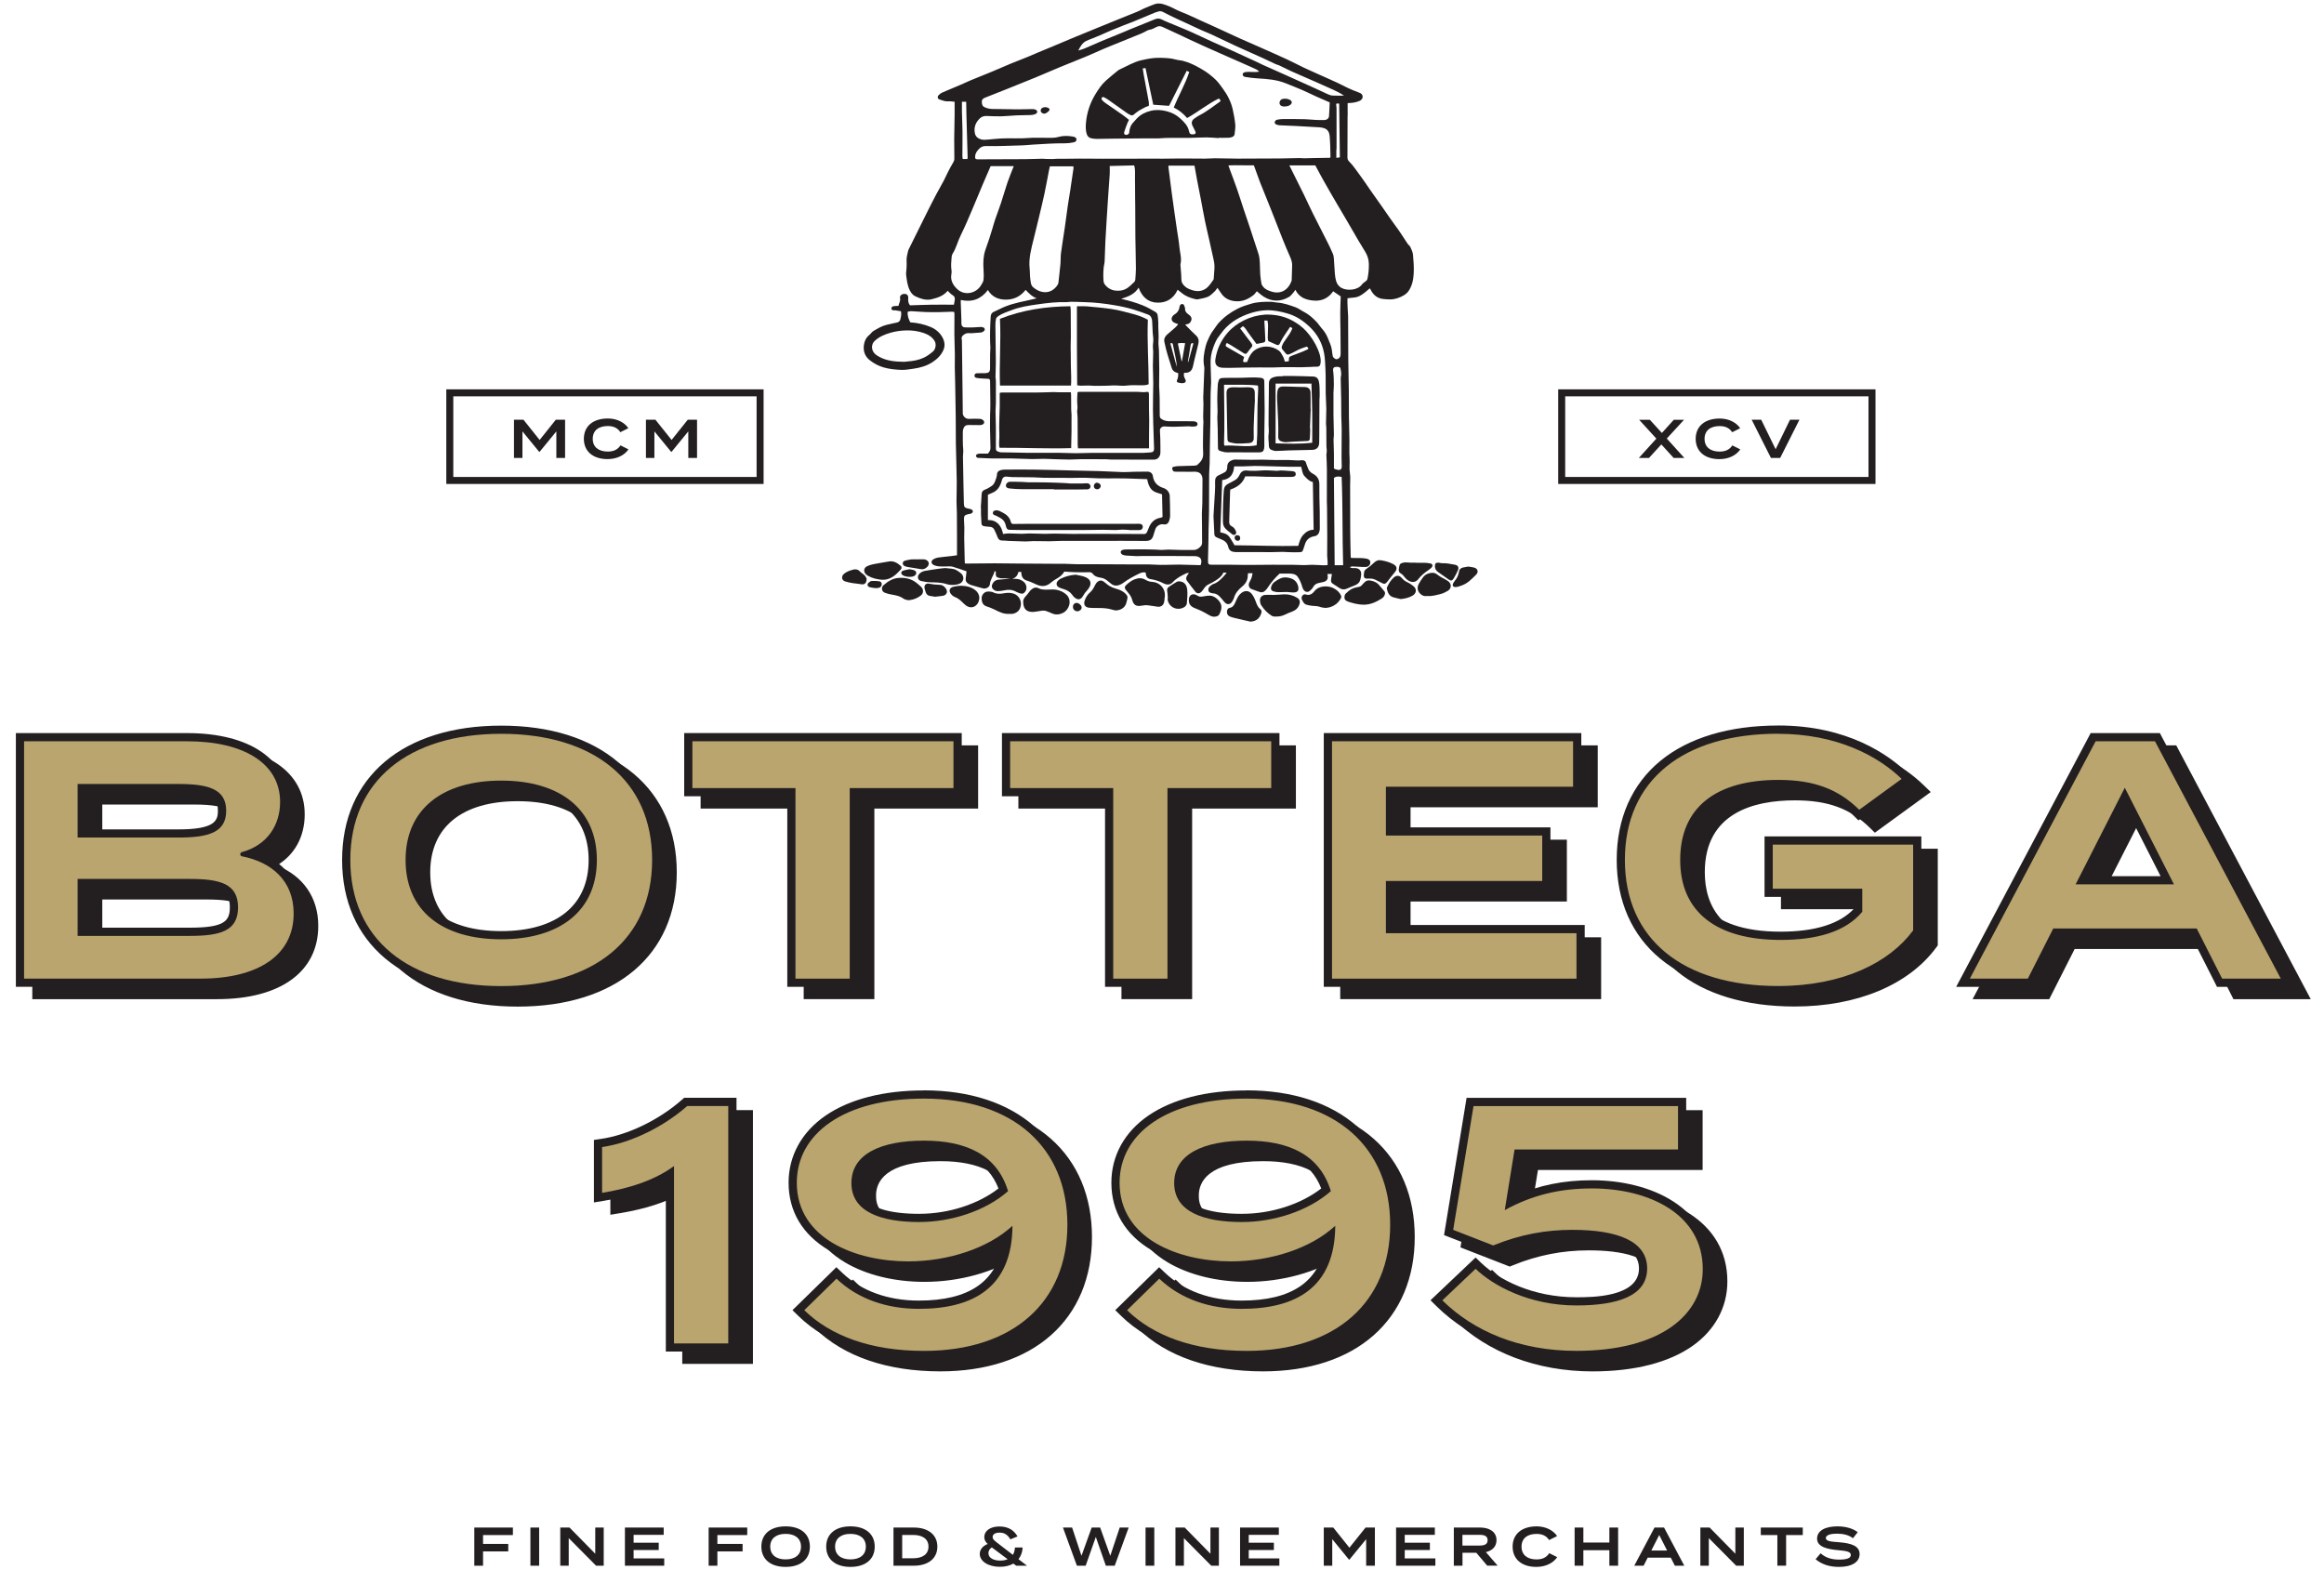 <?xml version="1.0" encoding="UTF-8"?>
<svg xmlns="http://www.w3.org/2000/svg" id="a" viewBox="0 0 664.85 452.81">
  <defs>
    <style>.b{fill:#baa56e;}.c{fill:#231f20;}.d{fill:none;stroke:#231f20;stroke-miterlimit:10;stroke-width:2px;}</style>
  </defs>
  <g>
    <path class="c" d="M138.19,439.18v2.53h7.21v2.15h-7.21v4.09h-2.5v-10.92h11.04v2.15h-8.55Z"></path>
    <path class="c" d="M151.74,447.95v-10.92h2.5v10.92h-2.5Z"></path>
    <path class="c" d="M172.71,437.03v10.92h-2.18l-7.83-7.89v7.89h-2.42v-10.92h2.65l7.36,7.49v-7.49h2.42Z"></path>
    <path class="c" d="M190.02,445.86v2.09h-11.24v-10.92h11.09v2.09h-8.61v2.25h7.19v2.09h-7.19v2.4h8.76Z"></path>
    <path class="c" d="M205.23,439.18v2.53h7.21v2.15h-7.21v4.09h-2.5v-10.92h11.04v2.15h-8.55Z"></path>
    <path class="c" d="M217.81,442.49c0-3.65,2.68-5.8,6.94-5.8s6.94,2.15,6.94,5.8-2.68,5.8-6.94,5.8-6.94-2.15-6.94-5.8Zm11.34,0c0-2.34-1.7-3.65-4.4-3.65s-4.4,1.31-4.4,3.65,1.68,3.65,4.4,3.65,4.4-1.31,4.4-3.65Z"></path>
    <path class="c" d="M236.36,442.49c0-3.65,2.68-5.8,6.94-5.8s6.94,2.15,6.94,5.8-2.68,5.8-6.94,5.8-6.94-2.15-6.94-5.8Zm11.34,0c0-2.34-1.7-3.65-4.4-3.65s-4.4,1.31-4.4,3.65,1.68,3.65,4.4,3.65,4.4-1.31,4.4-3.65Z"></path>
    <path class="c" d="M268.16,442.49c0,3.4-2.64,5.46-6.75,5.46h-5.8v-10.92h5.8c4.12,0,6.75,2.06,6.75,5.46Zm-2.54,0c0-2.25-1.78-3.34-4.4-3.34h-3.12v6.67h3.12c2.62,0,4.4-1.09,4.4-3.34Z"></path>
    <path class="c" d="M290.72,447.95l-.81-.61c-1.03,.59-2.32,.92-3.9,.92-3.29,0-5.72-1.59-5.72-3.68,0-1.23,.83-2.28,2.26-2.85-.59-.56-.97-1.15-.97-1.97,0-1.75,1.65-3.04,4.33-3.04,2.84,0,4.33,1.36,5.18,2.85l-2.04,.83c-.84-1.4-1.79-1.92-3.07-1.92s-2.01,.47-2.01,1.26c0,.7,.64,1.14,1.86,2.07l3.93,3.03c.34-.56,.55-1.25,.59-2.11h2.21c-.06,1.29-.47,2.43-1.19,3.34l2.43,1.87h-3.09Zm-2.46-1.86l-4.52-3.38c-.67,.42-.97,1.03-.97,1.65,0,1.39,1.5,2.12,3.37,2.12,.79,0,1.51-.12,2.12-.39Z"></path>
    <path class="c" d="M322.89,437.03l-3.99,10.92h-2.54l-2.87-8.23-2.9,8.23h-2.51l-3.99-10.92h2.62l2.68,8.08,2.92-8.08h2.42l2.9,8.08,2.7-8.08h2.57Z"></path>
    <path class="c" d="M327.72,447.95v-10.92h2.5v10.92h-2.5Z"></path>
    <path class="c" d="M348.7,437.03v10.92h-2.18l-7.83-7.89v7.89h-2.42v-10.92h2.65l7.36,7.49v-7.49h2.42Z"></path>
    <path class="c" d="M366,445.86v2.09h-11.24v-10.92h11.09v2.09h-8.61v2.25h7.19v2.09h-7.19v2.4h8.76Z"></path>
    <path class="c" d="M393.33,437.03v10.92h-2.5v-7.59l-4.79,5.85h-.12l-4.79-5.85v7.59h-2.42v-10.92h2.71l4.62,5.77,4.62-5.77h2.67Z"></path>
    <path class="c" d="M410.63,445.86v2.09h-11.24v-10.92h11.09v2.09h-8.61v2.25h7.19v2.09h-7.19v2.4h8.76Z"></path>
    <path class="c" d="M425.47,447.95l-3.13-3.71h-3.95v3.71h-2.48v-10.92h7.53c2.67,0,4.68,1.23,4.68,3.6,0,1.86-1.23,3.01-3.04,3.43l3.37,3.88h-2.98Zm-2.17-5.77c1.31,0,2.28-.31,2.28-1.53s-.97-1.53-2.28-1.53h-4.93v3.06h4.93Z"></path>
    <path class="c" d="M443.21,444.36l2.28,1.14c-1.03,1.54-3.13,2.79-5.99,2.79-4.1,0-6.77-2.17-6.77-5.8s2.67-5.8,6.88-5.8c2.74,0,4.85,1.26,5.85,2.78l-2.29,1.14c-.78-1.22-1.97-1.76-3.59-1.76-2.59,0-4.3,1.25-4.3,3.65s1.72,3.65,4.3,3.65c1.62,0,2.82-.53,3.63-1.78Z"></path>
    <path class="c" d="M462.91,437.03v10.92h-2.5v-4.44h-7.44v4.44h-2.5v-10.92h2.5v4.29h7.44v-4.29h2.5Z"></path>
    <path class="c" d="M477.97,445.64h-6.6l-1.17,2.31h-2.67l5.79-10.92h2.73l5.79,10.92h-2.7l-1.17-2.31Zm-1.04-2.03l-2.26-4.44-2.26,4.44h4.52Z"></path>
    <path class="c" d="M498.87,437.03v10.92h-2.18l-7.83-7.89v7.89h-2.42v-10.92h2.65l7.36,7.49v-7.49h2.42Z"></path>
    <path class="c" d="M515.74,439.18h-4.77v8.76h-2.5v-8.76h-4.74v-2.15h12.01v2.15Z"></path>
    <path class="c" d="M531.99,444.64c0,2.15-2.04,3.65-5.91,3.65-2.76,0-5.01-.78-6.67-2.2l1.43-1.7c1.34,1.23,3.07,1.81,5.3,1.81s3.34-.42,3.34-1.33-1.12-1.15-3.63-1.37c-3.12-.27-6.02-.95-6.02-3.29s2.43-3.52,5.8-3.52c2.39,0,4.44,.59,5.83,1.67l-1.37,1.73c-1.2-.92-2.68-1.29-4.46-1.31-1.48-.02-3.29,.25-3.29,1.25,0,.94,1.56,1.03,3.73,1.2,3.48,.28,5.93,1.01,5.93,3.42Z"></path>
  </g>
  <g>
    <g>
      <g>
        <g>
          <path class="c" d="M10.41,284.68v-70.25H58.24c17.12,0,27.75,7.1,27.75,18.54,0,7.04-3.74,12.42-9.92,14.85,8.66,2.34,13.81,8.53,13.81,17.07,0,12.4-10.38,19.8-27.75,19.8H10.41Zm48.51-14.57c9.49,0,12.7-1.76,12.7-6.98s-3.09-6.97-12.7-6.97H28.08v13.95h30.84Zm-3.2-28.13c9.23,0,12.5-1.7,12.5-6.49s-3.39-6.49-12.5-6.49H28.08v12.98h27.64Z"></path>
          <path class="c" d="M58.24,215.6c16.3,0,26.58,6.4,26.58,17.36,0,7.76-5.04,14.36-15.13,15.04,10.67,.58,19.01,6.11,19.01,16.88,0,12.03-10.28,18.63-26.58,18.63H11.58v-67.91H58.24m-31.33,27.55h28.81c8.44,0,13.68-1.36,13.68-7.66s-5.24-7.66-13.68-7.66H26.91v15.33m0,28.13H58.92c8.73,0,13.87-1.36,13.87-8.15s-5.14-8.15-13.87-8.15H26.91v16.3m31.33-58.03H9.24v72.6H62.12c18.11,0,28.93-7.84,28.93-20.97,0-8.16-4.37-14.3-11.85-17.28,5.02-2.98,7.97-8.15,7.97-14.64,0-12.16-11.08-19.71-28.93-19.71h0Zm-28.99,16.92h26.46c10.46,0,11.33,2.51,11.33,5.32s-.85,5.32-11.33,5.32H29.26v-10.63h0Zm0,27.16h29.67c9.86,0,11.53,1.79,11.53,5.8s-1.72,5.8-11.53,5.8H29.26v-11.6h0Z"></path>
        </g>
        <g>
          <path class="b" d="M5.71,281.16v-70.25H53.55c17.12,0,27.75,7.1,27.75,18.54,0,6.99-3.66,12.42-9.9,14.85,8.79,2.37,13.78,8.5,13.78,17.06,0,12.4-10.38,19.8-27.75,19.8H5.71Zm48.51-14.57c9.49,0,12.7-1.76,12.7-6.97s-3.09-6.98-12.7-6.98H23.39v13.95h30.84Zm-3.2-28.13c9.23,0,12.5-1.7,12.5-6.49s-3.39-6.49-12.5-6.49H23.39v12.98h27.64Z"></path>
          <path class="c" d="M53.55,212.08c16.3,0,26.58,6.4,26.58,17.36,0,6.6-3.65,12.36-10.94,14.35-.63,.17-.61,1.08,.03,1.2,8.57,1.67,14.79,7.07,14.79,16.36,0,12.03-10.28,18.63-26.58,18.63H6.89v-67.91H53.55m-31.33,27.55h28.81c8.44,0,13.68-1.36,13.68-7.66s-5.24-7.66-13.68-7.66H22.21v15.33m0,28.13H54.23c8.73,0,13.87-1.36,13.87-8.15s-5.14-8.15-13.87-8.15H22.21v16.3m31.33-58.03H4.54v72.6H57.43c18.11,0,28.93-7.84,28.93-20.97,0-8.06-4.36-14.26-11.89-17.27,5.04-3.02,8.01-8.3,8.01-14.64,0-12.16-11.08-19.71-28.93-19.71h0Zm-28.99,16.92h26.46c10.46,0,11.33,2.51,11.33,5.32s-.85,5.32-11.33,5.32H24.56v-10.63h0Zm0,27.16h29.67c9.86,0,11.53,1.79,11.53,5.8s-1.72,5.8-11.53,5.8H24.56v-11.6h0Z"></path>
        </g>
      </g>
      <g>
        <g>
          <path class="c" d="M148.08,286.81c-27.35,0-44.34-14.28-44.34-37.26s16.99-37.26,44.34-37.26,44.34,14.28,44.34,37.26-16.99,37.26-44.34,37.26Zm0-58.79c-16.4,0-26.18,8.05-26.18,21.53s9.54,21.53,26.18,21.53,26.18-8.05,26.18-21.53-9.79-21.53-26.18-21.53Z"></path>
          <path class="c" d="M148.09,213.47c26.48,0,43.17,13.39,43.17,36.09s-16.69,36.09-43.17,36.09-43.17-13.39-43.17-36.09,16.69-36.09,43.17-36.09m0,58.79c16.78,0,27.36-8.15,27.36-22.7s-10.57-22.7-27.36-22.7-27.36,8.15-27.36,22.7,10.48,22.7,27.36,22.7m0-61.13c-28.08,0-45.52,14.73-45.52,38.43s17.44,38.43,45.52,38.43,45.52-14.73,45.52-38.43-17.44-38.43-45.52-38.43h0Zm0,58.79c-15.89,0-25.01-7.42-25.01-20.35s9.12-20.35,25.01-20.35,25.01,7.42,25.01,20.35-9.12,20.35-25.01,20.35h0Z"></path>
        </g>
        <g>
          <path class="b" d="M143.39,283.29c-27.35,0-44.34-14.28-44.34-37.26s16.99-37.26,44.34-37.26,44.34,14.28,44.34,37.26-16.99,37.26-44.34,37.26Zm0-58.79c-16.4,0-26.18,8.05-26.18,21.53s9.54,21.53,26.18,21.53,26.18-8.05,26.18-21.53-9.79-21.53-26.18-21.53Z"></path>
          <path class="c" d="M143.39,209.94c26.48,0,43.17,13.39,43.17,36.09s-16.69,36.09-43.17,36.09-43.17-13.39-43.17-36.09,16.69-36.09,43.17-36.09m0,58.79c16.78,0,27.36-8.15,27.36-22.7s-10.57-22.7-27.36-22.7-27.36,8.15-27.36,22.7,10.48,22.7,27.36,22.7m0-61.13c-28.08,0-45.52,14.73-45.52,38.43s17.44,38.43,45.52,38.43,45.52-14.73,45.52-38.43-17.44-38.43-45.52-38.43h0Zm0,58.79c-15.89,0-25.01-7.42-25.01-20.35s9.12-20.35,25.01-20.35,25.01,7.42,25.01,20.35-9.12,20.35-25.01,20.35h0Z"></path>
        </g>
      </g>
      <g>
        <g>
          <polygon class="c" points="231.08 284.68 231.08 230.16 201.59 230.16 201.59 214.43 278.64 214.43 278.64 230.16 248.95 230.16 248.95 284.68 231.08 284.68"></polygon>
          <path class="c" d="M277.46,215.6v13.39h-29.68v54.52h-15.52v-54.52h-29.49v-13.39h74.7m2.35-2.35h-79.39v18.08h29.49v54.52h20.22v-54.52h29.68v-18.08h0Z"></path>
        </g>
        <g>
          <polygon class="b" points="226.39 281.16 226.39 226.64 196.9 226.64 196.9 210.9 273.94 210.9 273.94 226.64 244.26 226.64 244.26 281.16 226.39 281.16"></polygon>
          <path class="c" d="M272.77,212.08v13.39h-29.68v54.52h-15.52v-54.52h-29.49v-13.39h74.7m2.35-2.35h-79.39v18.08h29.49v54.52h20.22v-54.52h29.68v-18.08h0Z"></path>
        </g>
      </g>
      <g>
        <g>
          <polygon class="c" points="321.99 284.68 321.99 230.16 292.5 230.16 292.5 214.43 369.55 214.43 369.55 230.16 339.86 230.16 339.86 284.68 321.99 284.68"></polygon>
          <path class="c" d="M368.37,215.6v13.39h-29.68v54.52h-15.52v-54.52h-29.49v-13.39h74.7m2.35-2.35h-79.39v18.08h29.49v54.52h20.22v-54.52h29.68v-18.08h0Z"></path>
        </g>
        <g>
          <polygon class="b" points="317.29 281.16 317.29 226.64 287.8 226.64 287.8 210.9 364.85 210.9 364.85 226.64 335.16 226.64 335.16 281.16 317.29 281.16"></polygon>
          <path class="c" d="M363.67,212.08v13.39h-29.68v54.52h-15.52v-54.52h-29.49v-13.39h74.7m2.35-2.35h-79.39v18.08h29.49v54.52h20.22v-54.52h29.68v-18.08h0Z"></path>
        </g>
      </g>
      <g>
        <g>
          <polygon class="c" points="384.58 284.68 384.58 214.43 455.91 214.43 455.91 229.77 402.36 229.77 402.36 241.4 447.08 241.4 447.08 256.74 402.36 256.74 402.36 269.33 456.88 269.33 456.88 284.68 384.58 284.68"></polygon>
          <path class="c" d="M454.73,215.6v13h-53.55v13.97h44.72v13h-44.72v14.94h54.52v13h-69.94v-67.91h68.97m2.35-2.35h-73.67v72.6h74.64v-17.69h-54.52v-10.24h44.72v-17.69h-44.72v-9.27h53.55v-17.69h0Z"></path>
        </g>
        <g>
          <polygon class="b" points="379.89 281.16 379.89 210.9 451.21 210.9 451.21 226.25 397.66 226.25 397.66 237.87 442.38 237.87 442.38 253.22 397.66 253.22 397.66 265.81 452.18 265.81 452.18 281.16 379.89 281.16"></polygon>
          <path class="c" d="M450.03,212.08v13h-53.55v13.97h44.72v13h-44.72v14.94h54.52v13h-69.94v-67.91h68.97m2.35-2.35h-73.67v72.6h74.64v-17.69h-54.52v-10.24h44.72v-17.69h-44.72v-9.27h53.55v-17.69h0Z"></path>
        </g>
      </g>
      <g>
        <g>
          <path class="c" d="M513.41,286.81c-28.19,0-45.02-13.93-45.02-37.26s16.83-37.26,45.02-37.26c19.58,0,31.04,8.29,36.13,13.23l1,.97-14.06,10.23-.71-.7c-5.84-5.75-12.5-8.2-22.26-8.2-22.28,0-26.96,11.81-26.96,21.72,0,14.01,9.78,21.72,27.54,21.72,10.47,0,17.94-2.46,22.21-7.31v-4.99h-25.61v-14.96h42.51v26.1l-.23,.31c-7.67,10.41-22.09,16.39-39.56,16.39Z"></path>
          <path class="c" d="M513.41,213.47c16.69,0,28.52,6.31,35.31,12.9l-12.13,8.83c-5.92-5.82-12.81-8.54-23.09-8.54-17.75,0-28.13,7.76-28.13,22.89s10.67,22.89,28.71,22.89c10.19,0,18.53-2.23,23.38-8.05v-6.6h-25.61v-12.61h40.16v24.54c-6.79,9.22-20.18,15.91-38.61,15.91-27.26,0-43.85-13.39-43.85-36.09s16.59-36.09,43.85-36.09m0-2.35c-13.96,0-25.59,3.48-33.63,10.06-8.22,6.73-12.56,16.54-12.56,28.37s4.34,21.64,12.56,28.37c8.04,6.58,19.67,10.06,33.63,10.06,17.84,0,32.6-6.15,40.5-16.86l.46-.62v-27.66h-44.86v17.31h25.61v3.36c-4.08,4.37-11.15,6.59-21.03,6.59-21.79,0-26.37-11.17-26.37-20.55,0-16.98,14.02-20.55,25.79-20.55,9.43,0,15.84,2.35,21.44,7.86l1.42,1.4,1.61-1.17,12.13-8.83,2.25-1.64-2-1.94c-5.22-5.07-16.95-13.57-36.95-13.57h0Z"></path>
        </g>
        <g>
          <path class="b" d="M508.71,283.29c-28.19,0-45.02-13.93-45.02-37.26s16.83-37.26,45.02-37.26c19.58,0,31.04,8.29,36.13,13.23l1,.97-14.06,10.23-.71-.7c-5.84-5.75-12.5-8.2-22.27-8.2-22.28,0-26.96,11.81-26.96,21.72,0,14.01,9.78,21.72,27.54,21.72,10.47,0,17.94-2.46,22.21-7.31v-4.99h-25.61v-14.96h42.51v26.1l-.23,.31c-7.67,10.41-22.09,16.39-39.55,16.39Z"></path>
          <path class="c" d="M508.71,209.94c16.69,0,28.52,6.31,35.31,12.9l-12.13,8.83c-5.92-5.82-12.81-8.54-23.09-8.54-17.75,0-28.13,7.76-28.13,22.89s10.67,22.89,28.71,22.89c10.19,0,18.53-2.23,23.38-8.05v-6.6h-25.61v-12.61h40.16v24.54c-6.79,9.22-20.18,15.91-38.61,15.91-27.26,0-43.85-13.39-43.85-36.09s16.59-36.09,43.85-36.09m0-2.35c-13.96,0-25.59,3.48-33.63,10.06-8.22,6.73-12.56,16.54-12.56,28.37s4.34,21.64,12.56,28.37c8.04,6.58,19.67,10.06,33.63,10.06,17.84,0,32.6-6.15,40.5-16.86l.46-.62v-27.66h-44.86v17.31h25.61v3.36c-4.08,4.37-11.15,6.59-21.03,6.59-21.79,0-26.37-11.17-26.37-20.55,0-16.98,14.02-20.55,25.79-20.55,9.43,0,15.84,2.35,21.44,7.86l1.42,1.4,1.61-1.17,12.13-8.83,2.25-1.64-2-1.94c-5.22-5.07-16.95-13.57-36.95-13.57h0Z"></path>
        </g>
      </g>
      <g>
        <g>
          <path class="c" d="M639.69,284.68l-7.28-14.36h-39.59l-7.28,14.36h-19.26l37.23-70.25h18.39l37.23,70.25h-19.45Zm-14.97-29.32l-12.15-23.89-12.15,23.89h24.3Z"></path>
          <path class="c" d="M621.2,215.6l35.99,67.91h-16.78l-7.28-14.36h-41.03l-7.28,14.36h-16.59l35.99-67.91h16.98m-22.7,40.94h28.13l-14.07-27.65-14.07,27.65m24.11-43.29h-19.8l-.66,1.25-35.99,67.91-1.83,3.45h21.93l.65-1.29,6.62-13.07h38.15l6.62,13.07,.65,1.29h22.12l-1.83-3.45-35.99-67.91-.66-1.25h0Zm-20.28,40.94l10.24-20.12,10.24,20.12h-20.48Z"></path>
        </g>
        <g>
          <path class="b" d="M634.99,281.16l-7.28-14.36h-39.59l-7.28,14.36h-19.26l37.23-70.25h18.39l37.23,70.25h-19.45Zm-14.97-29.32l-12.15-23.89-12.15,23.89h24.3Z"></path>
          <path class="c" d="M616.5,212.08l35.99,67.91h-16.78l-7.28-14.36h-41.03l-7.28,14.36h-16.59l35.99-67.91h16.98m-22.7,40.94h28.13l-14.07-27.65-14.07,27.65m24.11-43.29h-19.8l-.66,1.25-35.99,67.91-1.83,3.45h21.93l.65-1.29,6.62-13.07h38.15l6.62,13.07,.65,1.29h22.13l-1.83-3.45-35.99-67.91-.66-1.25h0Zm-20.28,40.94l10.24-20.12,10.24,20.12h-20.48Z"></path>
        </g>
      </g>
    </g>
    <g>
      <g>
        <g>
          <path class="c" d="M196.34,389.04v-49.7c-4.99,3.14-11.3,5.31-19.2,6.61l-1.36,.22v-15.49l1.01-.15c7.9-1.14,17-5.53,23.74-11.46l.33-.29h13.35v70.25h-17.87Z"></path>
          <path class="c" d="M213.04,319.96v67.91h-15.52v-50.74c-5.72,4.17-12.9,6.4-20.57,7.66v-13.1c8.73-1.26,17.95-6.11,24.35-11.74h11.74m2.35-2.35h-14.97l-.66,.58c-6.58,5.78-15.45,10.07-23.14,11.18l-2.01,.29v17.89l2.73-.45c7.14-1.18,13.02-3.06,17.84-5.71v48.82h20.22v-72.6h0Z"></path>
        </g>
        <g>
          <path class="b" d="M191.64,385.52v-49.7c-4.99,3.14-11.3,5.31-19.2,6.61l-1.36,.22v-15.49l1.01-.15c7.9-1.14,17-5.53,23.74-11.46l.33-.29h13.35v70.25h-17.87Z"></path>
          <path class="c" d="M208.34,316.44v67.91h-15.52v-50.74c-5.72,4.17-12.9,6.4-20.57,7.66v-13.1c8.73-1.26,17.95-6.11,24.35-11.74h11.74m2.35-2.35h-14.97l-.66,.58c-6.58,5.78-15.45,10.07-23.14,11.18l-2.01,.29v17.89l2.73-.45c7.14-1.18,13.02-3.06,17.84-5.71v48.82h20.22v-72.6h0Z"></path>
        </g>
      </g>
      <g>
        <g>
          <path class="c" d="M269.03,391.18c-14.9,0-27.02-4.14-35.06-11.97l-.86-.84,10.89-10.66,.82,.78c5.7,5.44,13.58,8.31,22.76,8.31,16.13,0,24.5-6.54,25.5-19.98-7.09,5.44-17.76,8.75-28.6,8.75-16.42,0-32.99-7.32-32.99-23.68,0-15.33,14.74-25.23,37.55-25.23,26.04,0,42.21,14.28,42.21,37.26s-16.17,37.26-42.21,37.26Zm0-60.15c-17.04,0-19.59,6.86-19.59,10.95,0,6.72,5.99,9.98,18.33,9.98,8.88,0,17.98-3.07,23.96-8.04-2.95-8.68-10.38-12.9-22.7-12.9Z"></path>
          <path class="c" d="M269.03,317.83c25.51,0,41.03,13.97,41.03,36.09s-15.52,36.09-41.03,36.09c-15.33,0-26.77-4.37-34.24-11.64l9.22-9.02c6.21,5.92,14.55,8.63,23.57,8.63,15.42,0,26.68-6.01,26.77-23.77-6.99,6.5-18.53,10.19-29.88,10.19-14.84,0-31.82-6.4-31.82-22.51,0-13.97,13.39-24.06,36.38-24.06m-1.26,35.31c8.73,0,18.72-3.01,25.32-8.83-3.2-10.57-12.22-14.45-24.06-14.45-12.42,0-20.76,3.88-20.76,12.13s8.44,11.16,19.5,11.16m1.26-37.66c-11.54,0-21.27,2.49-28.14,7.2-6.83,4.68-10.59,11.5-10.59,19.2,0,8.18,3.97,14.86,11.49,19.31,6.03,3.57,14.08,5.54,22.67,5.54,10.03,0,19.93-2.78,27.12-7.45-1.82,10.98-9.72,16.33-24.02,16.33-8.88,0-16.47-2.76-21.95-7.99l-1.64-1.56-1.62,1.59-9.22,9.02-1.72,1.68,1.72,1.68c8.27,8.05,20.67,12.31,35.88,12.31,13.06,0,24-3.58,31.64-10.34,7.68-6.8,11.74-16.51,11.74-28.1s-4.06-21.3-11.74-28.1c-7.64-6.76-18.58-10.34-31.64-10.34h0Zm-1.26,35.31c-17.15,0-17.15-6.63-17.15-8.81,0-3.65,2.39-9.78,18.41-9.78,11.37,0,18.36,3.71,21.31,11.33-5.78,4.5-14.27,7.25-22.57,7.25h0Z"></path>
        </g>
        <g>
          <path class="b" d="M264.33,387.65c-14.9,0-27.02-4.14-35.06-11.97l-.86-.84,10.88-10.66,.82,.78c5.7,5.44,13.58,8.31,22.76,8.31,16.13,0,24.5-6.54,25.5-19.98-7.09,5.44-17.76,8.75-28.6,8.75-16.42,0-32.99-7.32-32.99-23.68,0-15.33,14.74-25.23,37.55-25.23,26.04,0,42.21,14.28,42.21,37.26s-16.17,37.26-42.21,37.26Zm0-60.15c-17.04,0-19.59,6.86-19.59,10.95,0,6.72,5.99,9.98,18.33,9.98,8.88,0,17.98-3.07,23.96-8.04-2.95-8.68-10.38-12.9-22.7-12.9Z"></path>
          <path class="c" d="M264.33,314.31c25.51,0,41.03,13.97,41.03,36.09s-15.52,36.09-41.03,36.09c-15.33,0-26.77-4.37-34.24-11.64l9.22-9.02c6.21,5.92,14.55,8.63,23.57,8.63,15.42,0,26.68-6.01,26.77-23.77-6.99,6.5-18.53,10.19-29.88,10.19-14.84,0-31.82-6.4-31.82-22.51,0-13.97,13.39-24.06,36.38-24.06m-1.26,35.31c8.73,0,18.72-3.01,25.32-8.83-3.2-10.57-12.22-14.45-24.06-14.45-12.42,0-20.76,3.88-20.76,12.13s8.44,11.16,19.5,11.16m1.26-37.66c-11.54,0-21.27,2.49-28.14,7.2-6.83,4.68-10.59,11.5-10.59,19.2,0,8.18,3.97,14.86,11.49,19.31,6.03,3.57,14.08,5.54,22.67,5.54,10.03,0,19.93-2.78,27.12-7.45-1.82,10.98-9.72,16.33-24.02,16.33-8.88,0-16.47-2.76-21.95-7.99l-1.64-1.56-1.62,1.59-9.22,9.02-1.72,1.68,1.72,1.68c8.27,8.05,20.67,12.31,35.88,12.31,13.06,0,24-3.58,31.64-10.34,7.68-6.8,11.74-16.51,11.74-28.1s-4.06-21.3-11.74-28.1c-7.64-6.76-18.58-10.34-31.64-10.34h0Zm-1.26,35.31c-17.15,0-17.15-6.63-17.15-8.81,0-3.65,2.39-9.78,18.41-9.78,11.37,0,18.36,3.71,21.31,11.33-5.78,4.5-14.27,7.25-22.57,7.25h0Z"></path>
        </g>
      </g>
      <g>
        <g>
          <path class="c" d="M361.37,391.18c-14.9,0-27.02-4.14-35.06-11.97l-.86-.84,10.89-10.66,.82,.78c5.7,5.44,13.58,8.31,22.76,8.31,16.13,0,24.5-6.54,25.5-19.98-7.09,5.44-17.76,8.75-28.6,8.75-16.42,0-32.99-7.32-32.99-23.68,0-15.33,14.74-25.23,37.55-25.23,26.04,0,42.21,14.28,42.21,37.26s-16.17,37.26-42.21,37.26Zm0-60.15c-17.04,0-19.59,6.86-19.59,10.95,0,6.72,5.99,9.98,18.33,9.98,8.88,0,17.98-3.07,23.96-8.04-2.95-8.68-10.38-12.9-22.7-12.9Z"></path>
          <path class="c" d="M361.37,317.83c25.51,0,41.03,13.97,41.03,36.09s-15.52,36.09-41.03,36.09c-15.33,0-26.77-4.37-34.24-11.64l9.22-9.02c6.21,5.92,14.55,8.63,23.57,8.63,15.42,0,26.68-6.01,26.77-23.77-6.99,6.5-18.53,10.19-29.88,10.19-14.84,0-31.82-6.4-31.82-22.51,0-13.97,13.39-24.06,36.38-24.06m-1.26,35.31c8.73,0,18.72-3.01,25.32-8.83-3.2-10.57-12.22-14.45-24.06-14.45-12.42,0-20.76,3.88-20.76,12.13s8.44,11.16,19.5,11.16m1.26-37.66c-11.54,0-21.27,2.49-28.14,7.2-6.83,4.68-10.59,11.5-10.59,19.2,0,8.18,3.97,14.86,11.49,19.31,6.03,3.57,14.08,5.54,22.67,5.54,10.03,0,19.93-2.78,27.12-7.45-1.82,10.98-9.72,16.33-24.02,16.33-8.88,0-16.47-2.76-21.95-7.99l-1.64-1.56-1.62,1.59-9.22,9.02-1.72,1.68,1.72,1.68c8.27,8.05,20.67,12.31,35.88,12.31,13.06,0,24-3.58,31.64-10.34,7.68-6.8,11.74-16.51,11.74-28.1s-4.06-21.3-11.74-28.1c-7.64-6.76-18.58-10.34-31.64-10.34h0Zm-1.26,35.31c-17.15,0-17.15-6.63-17.15-8.81,0-3.65,2.39-9.78,18.41-9.78,11.37,0,18.36,3.71,21.31,11.33-5.78,4.5-14.27,7.25-22.57,7.25h0Z"></path>
        </g>
        <g>
          <path class="b" d="M356.67,387.65c-14.9,0-27.02-4.14-35.06-11.97l-.86-.84,10.88-10.66,.82,.78c5.7,5.44,13.58,8.31,22.76,8.31,16.13,0,24.5-6.54,25.5-19.98-7.09,5.44-17.76,8.75-28.6,8.75-16.42,0-32.99-7.32-32.99-23.68,0-15.33,14.74-25.23,37.55-25.23,26.04,0,42.21,14.28,42.21,37.26s-16.17,37.26-42.21,37.26Zm0-60.15c-17.04,0-19.59,6.86-19.59,10.95,0,6.72,5.99,9.98,18.33,9.98,8.88,0,17.98-3.07,23.96-8.04-2.95-8.68-10.38-12.9-22.7-12.9Z"></path>
          <path class="c" d="M356.67,314.31c25.51,0,41.03,13.97,41.03,36.09s-15.52,36.09-41.03,36.09c-15.33,0-26.77-4.37-34.24-11.64l9.22-9.02c6.21,5.92,14.55,8.63,23.57,8.63,15.42,0,26.68-6.01,26.77-23.77-6.99,6.5-18.53,10.19-29.88,10.19-14.84,0-31.82-6.4-31.82-22.51,0-13.97,13.39-24.06,36.38-24.06m-1.26,35.31c8.73,0,18.72-3.01,25.32-8.83-3.2-10.57-12.22-14.45-24.06-14.45-12.42,0-20.76,3.88-20.76,12.13s8.44,11.16,19.5,11.16m1.26-37.66c-11.54,0-21.27,2.49-28.14,7.2-6.83,4.68-10.59,11.5-10.59,19.2,0,8.18,3.97,14.86,11.49,19.31,6.03,3.57,14.08,5.54,22.67,5.54,10.03,0,19.93-2.78,27.12-7.45-1.82,10.98-9.72,16.33-24.02,16.33-8.88,0-16.47-2.76-21.95-7.99l-1.64-1.56-1.62,1.59-9.22,9.02-1.72,1.68,1.72,1.68c8.27,8.05,20.67,12.31,35.88,12.31,13.06,0,24-3.58,31.64-10.34,7.68-6.8,11.74-16.51,11.74-28.1s-4.06-21.3-11.74-28.1c-7.64-6.76-18.58-10.34-31.64-10.34h0Zm-1.26,35.31c-17.15,0-17.15-6.63-17.15-8.81,0-3.65,2.39-9.78,18.41-9.78,11.37,0,18.36,3.71,21.31,11.33-5.78,4.5-14.27,7.25-22.57,7.25h0Z"></path>
        </g>
      </g>
      <g>
        <g>
          <path class="c" d="M455.64,391.18c-15.82,0-29.36-5.12-39.14-14.79l-.86-.85,11.2-10.63,.81,.78c5.11,4.91,15.14,10.15,28,10.15s19.1-3.16,19.1-9.4c0-8.17-11.02-9.88-20.27-9.88-7.68,0-14.93,1.43-22.16,4.38l-.43,.18-12.77-4.98,6.14-37.33h60.67v14.76h-46.93l-2.28,14.07c7.23-3.58,14.73-5.26,23.4-5.26,16.37,0,32.9,7.5,32.9,24.26,0,11.87-9.81,24.55-37.36,24.55Z"></path>
          <path class="c" d="M484.74,319.96v12.42h-46.76l-2.81,17.36c7.76-4.27,15.62-6.21,24.93-6.21,16.39,0,31.72,7.37,31.72,23.09,0,12.81-11.74,23.38-36.18,23.38-16.3,0-29.39-5.63-38.32-14.45l9.51-9.02c4.95,4.75,15.23,10.48,28.81,10.48,11.84,0,20.28-2.72,20.28-10.57s-8.44-11.06-21.44-11.06c-7.37,0-14.75,1.26-22.6,4.46l-11.45-4.46,5.82-35.41h58.5m2.35-2.35h-62.84l-.32,1.97-5.82,35.41-.31,1.88,1.77,.69,11.45,4.46,.87,.34,.87-.35c7.08-2.89,14.19-4.29,21.72-4.29,8.71,0,19.09,1.51,19.09,8.71,0,8.23-13.49,8.23-17.93,8.23-12.51,0-22.24-5.07-27.19-9.82l-1.62-1.55-1.63,1.54-9.51,9.02-1.76,1.67,1.72,1.7c9.87,9.76,24.06,15.13,39.97,15.13,11.96,0,21.86-2.53,28.62-7.32,6.39-4.53,9.92-11.07,9.92-18.41,0-17.57-17.11-25.44-34.07-25.44-8.05,0-15.11,1.42-21.88,4.42l1.76-10.88h47.11v-17.11h0Z"></path>
        </g>
        <g>
          <path class="b" d="M450.94,387.65c-15.82,0-29.36-5.12-39.14-14.79l-.86-.85,11.2-10.63,.81,.78c5.11,4.91,15.14,10.15,28,10.15s19.1-3.16,19.1-9.4c0-8.17-11.02-9.89-20.27-9.89-7.68,0-14.93,1.43-22.16,4.38l-.43,.18-12.77-4.98,6.14-37.33h60.67v14.76h-46.93l-2.28,14.07c7.23-3.58,14.73-5.26,23.4-5.26,16.37,0,32.9,7.5,32.9,24.26,0,11.87-9.81,24.55-37.36,24.55Z"></path>
          <path class="c" d="M480.05,316.44v12.42h-46.76l-2.81,17.36c7.76-4.27,15.62-6.21,24.93-6.21,16.39,0,31.72,7.37,31.72,23.09,0,12.81-11.74,23.38-36.18,23.38-16.3,0-29.39-5.63-38.32-14.45l9.51-9.02c4.95,4.75,15.23,10.48,28.81,10.48,11.84,0,20.27-2.72,20.27-10.57s-8.44-11.06-21.44-11.06c-7.37,0-14.75,1.26-22.6,4.46l-11.45-4.46,5.82-35.41h58.5m2.35-2.35h-62.84l-.32,1.97-5.82,35.41-.31,1.88,1.77,.69,11.45,4.46,.87,.34,.87-.35c7.08-2.89,14.19-4.29,21.72-4.29,8.71,0,19.09,1.51,19.09,8.71,0,8.23-13.49,8.23-17.93,8.23-12.51,0-22.24-5.07-27.19-9.82l-1.62-1.55-1.63,1.54-9.51,9.02-1.76,1.67,1.72,1.7c9.87,9.76,24.06,15.13,39.97,15.13,11.96,0,21.86-2.53,28.62-7.32,6.39-4.53,9.92-11.07,9.92-18.41,0-17.57-17.11-25.44-34.07-25.44-8.05,0-15.11,1.42-21.88,4.42l1.76-10.88h47.11v-17.11h0Z"></path>
        </g>
      </g>
    </g>
  </g>
  <g>
    <rect class="d" x="128.68" y="112.39" width="88.77" height="25.07"></rect>
    <g>
      <path class="c" d="M161.66,120.09v10.93h-2.5v-7.6l-4.79,5.85h-.12l-4.79-5.85v7.6h-2.42v-10.93h2.72l4.62,5.78,4.62-5.78h2.67Z"></path>
      <path class="c" d="M177.51,127.42l2.28,1.14c-1.03,1.55-3.14,2.79-5.99,2.79-4.1,0-6.77-2.17-6.77-5.81s2.67-5.81,6.88-5.81c2.75,0,4.85,1.26,5.85,2.78l-2.29,1.14c-.78-1.22-1.97-1.76-3.59-1.76-2.59,0-4.31,1.25-4.31,3.65s1.72,3.65,4.31,3.65c1.62,0,2.83-.53,3.64-1.78Z"></path>
      <path class="c" d="M199.41,120.09v10.93h-2.5v-7.6l-4.79,5.85h-.12l-4.79-5.85v7.6h-2.42v-10.93h2.72l4.62,5.78,4.62-5.78h2.67Z"></path>
    </g>
  </g>
  <g>
    <rect class="d" x="446.77" y="112.39" width="88.77" height="25.07"></rect>
    <g>
      <path class="c" d="M476.83,125.46l5.03,5.56h-3.06l-3.53-3.87-3.53,3.87h-2.9l5.01-5.53-4.93-5.4h3.06l3.45,3.78,3.42-3.78h2.92l-4.93,5.37Z"></path>
      <path class="c" d="M495.58,127.43l2.28,1.14c-1.03,1.55-3.14,2.79-5.99,2.79-4.1,0-6.77-2.17-6.77-5.81s2.67-5.81,6.88-5.81c2.75,0,4.85,1.26,5.85,2.78l-2.29,1.14c-.78-1.22-1.97-1.76-3.59-1.76-2.59,0-4.31,1.25-4.31,3.65s1.72,3.65,4.31,3.65c1.62,0,2.83-.53,3.64-1.78Z"></path>
      <path class="c" d="M503.85,120.09l4.12,8.44,4.11-8.44h2.7l-5.51,10.93h-2.64l-5.51-10.93h2.73Z"></path>
    </g>
  </g>
  <g>
    <path class="c" d="M273.11,29.12c-.61-.05-1.19-.18-1.74-.13-.93,.09-1.76-.25-2.6-.53-.57-.19-.67-.81-.23-1.25,.29-.29,.63-.57,1-.73,1.78-.78,3.58-1.51,5.37-2.27,.94-.4,1.85-.85,2.79-1.24,1.97-.82,3.96-1.59,5.93-2.41,1.91-.79,3.8-1.64,5.7-2.43,1.5-.62,3.03-1.19,4.54-1.8,1.12-.45,2.23-.95,3.34-1.42,1.44-.6,2.89-1.2,4.33-1.8,2.11-.88,4.22-1.78,6.34-2.66,.91-.38,1.83-.75,2.75-1.12,1.36-.55,2.71-1.11,4.07-1.67,1.65-.68,3.31-1.35,4.96-2.02,1.95-.79,3.9-1.56,5.85-2.36,.62-.25,1.19-.61,1.8-.87,1-.43,2-.85,3.01-1.22,.8-.29,1.65-.23,2.45,0,1.19,.36,2.32,.84,3.43,1.43,1.12,.6,2.34,1,3.51,1.52,1.4,.62,2.78,1.27,4.18,1.91,1.31,.59,2.62,1.17,3.93,1.77,2.23,1.02,4.45,2.07,6.68,3.08,2.12,.95,4.26,1.86,6.38,2.81,2.41,1.07,4.83,2.13,7.23,3.24,1.67,.78,3.31,1.64,4.97,2.44,1.27,.6,2.56,1.16,3.84,1.74,1.89,.85,3.79,1.67,5.66,2.54,1.07,.49,2.09,1.07,3.16,1.56,1.01,.46,2.04,.89,3.09,1.27,.54,.19,.93,.49,.99,1.04,.07,.61-.32,1.06-.82,1.3-.54,.25-1.14,.4-1.73,.51-.55,.1-1.13,.1-1.74,.15,0,.75,0,1.44,0,2.13,0,.41,.01,.82,.01,1.22,0,.22-.03,.45-.03,.67,0,3.83-.01,7.66-.03,11.48,0,.44,.09,.8,.41,1.12,1.35,1.33,2.33,2.95,3.47,4.44,.85,1.12,1.6,2.3,2.4,3.45,1.24,1.77,2.49,3.53,3.74,5.3,1.25,1.77,2.44,3.59,3.74,5.32,1.25,1.66,2.33,3.42,3.48,5.14,.21,.31,.59,.54,.74,.87,.32,.72,.7,1.46,.77,2.23,.17,1.81,.3,3.64,.2,5.44-.1,1.74-.45,3.5-1.49,4.98-.34,.48-.83,.9-1.34,1.2-1.22,.72-2.55,1.18-3.99,1.17-.63,0-1.27-.06-1.9-.12-1.77-.17-2.88-1.22-3.64-2.74-.05-.11-.14-.2-.21-.31-3.52,3.18-3.85,2.42-6.36,2.85-.07,.88,.01,1.8,.03,2.71,.01,.8,.13,1.59,.14,2.38,.03,4.22,.01,8.44,.05,12.65,.02,2.84,.12,5.67,.15,8.5,.03,2.55,0,5.1,.03,7.65,.03,2.23,.11,4.45,.14,6.68,.02,1.69-.07,3.39,.04,5.08,.1,1.52-.13,3.05,.12,4.58,.17,1.03,.04,2.1,.04,3.16,0,4.41,0,8.82,.03,13.23,.01,2.39,.09,4.77,.13,7.16,0,.13,.03,.25,.06,.49,.84,.08,1.7,0,2.55,.04,.66,.02,1.34,.05,1.98,.19,.74,.16,1.07,.61,1.03,1.17-.04,.62-.56,1.17-1.28,1.2-.67,.03-1.34-.03-2.01-.06-.67-.03-1.33-.08-2-.09-.13,0-.27,.1-.58,.23,.33,.12,.49,.22,.65,.23,.28,.02,.57-.02,.86,0,1.08,.03,1.92,.69,1.72,2.08-.11,.83-.17,1.67-.82,2.28-.24,.23-.56,.41-.87,.55-.79,.34-1.6,.62-2.38,.98-.78,.36-1.47,.28-2.16-.19-.5-.34-1-.68-1.52-.99-.83-.49-.96-.74-.8-1.72,.06-.4,.13-.8,.2-1.29h-1.26c0,.16,0,.31,.03,.45,.19,.9-.18,1.55-1.08,1.8-.52,.15-1.05,.23-1.58,.36-.65,.16-1.14,.5-1.47,1.12-.2,.38-.53,.72-.86,1.02-.65,.58-1.39,.49-1.89-.22-.16-.23-.27-.51-.35-.78-.3-1.02-.69-2.04-1.3-2.91-.53-.76-1.42-.95-2.29-.95-.96,0-1.91,0-2.92,0-1.29,1.2-2.47,2.56-3.46,4.1-.19,.29-.43,.56-.68,.8-.45,.42-.97,.58-1.58,.35-.77-.29-1.57-.53-2.34-.84-.6-.24-.9-.96-.7-1.61,.06-.21,.18-.41,.28-.61,.16-.35,.36-.68,.48-1.04,.13-.39,.17-.8,.27-1.26h-1.29c-.03,.22-.08,.4-.08,.58,.02,1.35-.59,2.41-1.6,3.22-1.09,.89-1.97,1.9-2.36,3.28-.09,.33-.29,.64-.46,.95-.57,1.03-1.58,1.08-2.31,.16-.42-.52-.85-1.03-1.31-1.51-.52-.54-1.15-.91-1.93-.92-.06,0-.13-.01-.19-.03-.44-.1-.91-.17-1.07-.68-.16-.51,.02-.97,.4-1.3,.3-.27,.65-.55,1.03-.68,1.21-.4,2.04-1.26,2.87-2.15,.28-.3,.55-.62,.91-1.03l-.81-.1c-.13,.09-.21,.11-.23,.16-.39,.98-1.23,1.53-2.05,2.08-.66,.44-1.37,.82-2.09,1.16-.52,.24-.9,.58-1.22,1.04-.28,.39-.55,.79-.88,1.13-.41,.42-1.15,.62-1.68-.05-.83-1.05-1.66-2.11-2.45-3.19-.31-.42-.22-.92,.03-1.36,.14-.25,.33-.46,.59-.82-.34,.03-.59,0-.78,.09-1.41,.67-2.8,1.36-3.88,2.55-.76,.85-1.73,.78-2.63,.32-1.18-.61-2.41-1.01-3.71-1.21-1.07-.17-1.35-.92-1.4-1.88-.63-.14-1.19-.02-1.76,.25-1.61,.77-3.18,1.62-4.63,2.68-.15,.11-.31,.22-.48,.32-1.09,.6-2.16,.74-3.18-.17-.21-.19-.45-.36-.67-.55-.61-.53-1.27-.94-2.1-1.05-.47-.06-.95-.18-1.38-.36-.33-.14-.66-.39-.87-.68-.28-.38-.58-.54-1.04-.53-1.3,.02-2.61,.03-3.91,0-1.08-.02-2.16-.11-3.28-.18-.56,1.05-1.47,1.66-2.47,2.2-.64,.34-1.17,.87-1.77,1.29-1.09,.77-2.27,.79-3.46,.31-1-.4-1.94-.93-3-1.23-.97-.27-1.51-1.02-1.56-2.07,0-.12-.03-.24-.05-.42h-.8c-.19,1-.76,1.67-1.76,2,.36,0,.72,0,1.08,0,.76,0,1.44,.29,2.04,.72,.95,.67,1.23,2.01,.63,2.88-.41,.6-.87,.77-1.57,.53-.36-.12-.72-.26-1.06-.44-1.06-.59-2.16-.69-3.33-.42-.62,.14-1.26,.23-1.89,.24-.84,.01-1.55-.51-1.71-1.13-.16-.6,.34-1.53,1.04-1.9,.25-.13,.53-.23,.81-.25,1.11-.09,2.22-.15,3.33-.37-.72,0-1.45,.01-2.17,0-.35,0-.7-.05-1.03-.14-.75-.21-.84-.37-.89-1.14-.01-.27,.23-.65-.33-.8-.27,1.31-1.24,2.32-1.34,3.71-.06,.86-1.1,1.44-1.97,1.23-1.11-.28-2.21-.6-3.3-.92-.3-.09-.6-.22-.87-.39-.52-.32-.87-.76-.8-1.41,.07-.69,.16-1.37,.25-2.16-1.26-.42-2.62-.94-4.01-1.33-.6-.16-1.27-.06-1.91-.06-.67,0-1.34,.04-2.01-.03-.5-.05-1.02-.17-1.46-.39-.8-.39-.84-1.17-.08-1.64,.4-.24,.87-.42,1.34-.49,1.26-.18,2.53-.28,3.79-.43,.56-.06,1.12-.15,1.61-.22,0-1.94,0-3.78,0-5.62,0-2.14,0-4.28-.03-6.42-.01-1.14-.11-2.29-.11-3.43,0-1.84,.09-3.68,.07-5.51-.03-2.62-.13-5.23-.18-7.85-.04-2.07-.12-4.14-.09-6.21,.04-2.74-.06-5.48-.08-8.22-.02-3.51-.15-7.02-.21-10.53-.02-1.25,.03-2.49,.02-3.74-.03-1.91-.12-3.81-.14-5.72-.02-1.91,.01-3.82,.02-5.73,0-.19-.03-.38-.06-.63-.25-.03-.5-.08-.74-.07-1.14,.03-2.28,.1-3.42,.11-1.33,.02-2.67,.03-4-.02-1.39-.05-2.78-.18-4.18-.25-.3-.01-.61,.1-.96,.16-.15,1.17,.27,2.14,.73,3.04,2.08,.14,3.98,.56,5.82,1.33,1.39,.58,2.5,1.5,3.23,2.72,.68,1.13,1.04,2.41,.44,3.83-.65,1.52-1.74,2.56-3.06,3.45-1.71,1.15-3.62,1.67-5.63,1.95-1.11,.15-2.2,.36-3.32,.32-1.72-.06-3.41-.22-5.09-.7-1.47-.43-2.77-1.11-3.96-2.05-1.41-1.11-1.93-2.59-1.71-4.32,.15-1.13,.6-2.14,1.53-2.89,.44-.36,.76-.91,1.23-1.18,1.18-.68,2.35-1.42,3.7-1.73,.96-.22,1.91-.47,2.88-.65,.55-.11,.94-.34,1.09-.91,.19-.74,.36-1.48,.18-2.35-.51-.08-1.04-.18-1.57-.25-.16-.02-.32,0-.48,0-.36,0-.63-.13-.7-.51-.06-.29,.26-.63,.66-.69,.44-.06,.88-.06,1.37-.08,.15-.75,.63-1.37,.46-2.21-.14-.71,.48-1.22,1.26-1.22,.71,0,1.11,.39,1.08,1.16-.03,.71-.08,1.41,.52,2.11,1.99-.06,4.09-.15,6.18-.18,2.1-.03,4.21,0,6.37,0,.08-.4,.14-.77,.21-1.14,.15-.68,.06-1.21-.63-1.62-.51-.3-.9-.79-1.37-1.22-1.21,1.48-2.89,2-4.59,2.42-1.63,.4-3.16-.16-4.63-.83-.81-.37-1.31-1.07-1.69-1.88-.63-1.36-.79-2.82-.97-4.27-.07-.59,.09-1.2,.11-1.81,.03-.76,.07-1.53,.02-2.28-.07-.95,.26-1.82,.43-2.73,.04-.21,.14-.42,.24-.62,.63-1.29,1.28-2.57,1.91-3.85,1.12-2.25,2.22-4.5,3.35-6.75,.84-1.68,1.69-3.36,2.57-5.02,.67-1.27,1.4-2.5,2.07-3.77,.45-.84,.83-1.73,1.26-2.58,.48-.93,.96-1.87,1.51-2.76,.21-.35,.33-.67,.32-1.07-.02-1.89-.05-3.77-.04-5.66,.02-2.3,.09-4.59,.12-6.89,.02-1.2,0-2.4,0-3.71Zm70.37,132.5c.53-1.37,.06-2.25-1.18-2.47-.16-.03-.32-.04-.48-.04-2.67-.02-5.35-.04-8.02-.05-2.29,0-4.58,0-6.88,0-.63,0-1.27,.06-1.9,.04-.92-.03-1.85-.08-2.77-.15-.38-.03-.77-.09-1.11-.24-.23-.1-.46-.38-.51-.62-.08-.33,.15-.63,.48-.74,.26-.09,.56-.15,.84-.15,1.49-.03,2.99-.05,4.48-.04,1.4,0,2.81,.04,4.21,.08,.54,.01,1.08,.1,1.62,.1,.67,0,1.34-.1,2-.1,1.31,.01,2.61,.09,3.92,.11,1.09,.02,2.17,0,3.26,0,.91,0,1.59-.48,2.13-1.12,.46-.55,.31-1.3,.32-1.94,.03-2.42-.06-4.83-.06-7.25,0-.98,.11-1.96,.13-2.95,.03-2.3,.05-4.6,.05-6.9,0-1.47-.8-2.25-2.24-2.24-.35,0-.7,.02-1.05,.02-1.44,0-2.88,0-4.31-.02-.25,0-.56-.01-.73-.16-.19-.16-.29-.46-.34-.72-.05-.28,.14-.48,.44-.53,.38-.07,.75-.16,1.13-.18,1.59-.06,3.18-.08,4.76-.14,.3-.01,.68-.06,.89-.25,.97-.85,1.72-1.75,1.64-3.24-.12-2.48,0-4.98,.01-7.47,0-.51,.06-1.01,.06-1.52,0-.51-.08-1.02-.07-1.53,.01-1.21,.07-2.42,.08-3.63,0-.64-.07-1.27-.06-1.91,.02-1.11,.09-2.22,.13-3.33,.06-1.4,.11-2.81,.16-4.21,.01-.41,.07-.84-.01-1.24-.42-2.03-.04-4,.44-5.96,.14-.58,.39-1.14,.63-1.69,.43-.99,.9-1.96,1.58-2.82,.51-.65,.91-1.4,1.46-2,1.55-1.71,3.38-3.06,5.46-4.11,1.21-.61,2.49-1.01,3.76-1.39,1.83-.56,3.76-.6,5.67-.58,.63,0,1.25,.19,1.88,.23,1.84,.1,3.55,.73,5.25,1.34,.83,.3,1.55,.88,2.32,1.27,1.44,.72,2.57,1.76,3.66,2.88,.53,.55,.92,1.22,1.43,1.79,.78,.86,1.41,1.79,1.83,2.88,.42,1.1,.98,2.15,1.14,3.34,.08,.6,.14,1.2,.26,1.8,.08,.44,.73,.93,1.1,.91,.52-.03,1.03-.49,1.11-1.01,.03-.22,.05-.45,.05-.67-.01-2.26-.03-4.53-.05-6.79-.02-1.56-.07-3.12-.06-4.67,.01-1.61,.08-3.22,.13-4.84-.68-.46-1.4-.95-2.16-1.47-1.27,1.89-3.15,2.83-5.42,2.68-2.22-.15-4.29-.82-5.39-3.11-.2,.29-.36,.58-.57,.81-.4,.44-.77,.97-1.28,1.26-2.38,1.37-4.8,1.39-7.15-.06-.74-.46-1.39-1.08-2.03-1.59-.31,.37-.56,.79-.93,1.08-1.6,1.26-3.33,2.01-5.46,1.75-1.68-.21-2.95-.92-3.86-2.32-.32-.49-.66-.97-1.01-1.48-.31,.4-.53,.8-.86,1.09-.58,.53-1.16,1.15-1.86,1.46-.89,.39-1.9,.52-2.87,.73-.24,.05-.51,0-.76-.05-1.45-.33-2.8-.85-3.95-1.83-.35-.3-.72-.56-1.09-.85-1.15,2.49-3.13,3.73-5.73,3.69-2.7-.04-4.46-1.62-5.43-4.29-1.21,1.97-3.1,2.58-4.99,3.19,2.07,.48,4.06,1.04,6.01,1.81,1.32,.52,2.53,1.2,3.74,1.92,.39,.23,.63,.56,.68,.98,.09,.69,.19,1.4,.18,2.09-.05,1.81,.2,3.62,.06,5.43-.06,.81,.1,1.64,.13,2.46,.05,1.79,.08,3.58,.09,5.36,0,1.59-.03,3.17-.04,4.76,0,.13,0,.26,.01,.38,.05,1.05,.12,2.1,.14,3.15,.02,1.73,0,3.45,.03,5.18,0,.25,.13,.59,.31,.73,.62,.47,1.35,.72,2.13,.76,.73,.03,1.45,0,2.18,0,1.6,0,3.19,0,4.78,.02,.28,0,.57,.04,.84,.12,.32,.1,.57,.33,.57,.69,0,.37-.26,.59-.59,.65-.37,.06-.75,.07-1.13,.06-.28,0-.57-.09-.85-.08-1.46,.04-2.92,.12-4.38,.14-.86,.01-1.72-.08-2.57-.1-.69-.02-1.27,.54-1.24,1.14,.04,.79,.09,1.59,.11,2.38,.02,1.31,.05,2.62,.03,3.93-.02,1.2-.78,2.05-1.82,2.05-4.12,0-8.23,0-12.35-.02-.44,0-.89-.08-1.33-.09-.92-.02-1.83-.01-2.75-.01-1.56,0-3.12-.02-4.68,0-1.01,.01-2.03,.1-3.04,.1-1.59-.01-3.17-.08-4.76-.12-.92-.03-1.84-.09-2.76-.09-1.08,0-2.17,.09-3.25,.07-1.94-.03-3.88-.14-5.82-.17-1.78-.03-3.57,.02-5.35,0-1.4-.02-2.79-.11-4.19-.17-.1,0-.22,.02-.28-.04-.16-.14-.37-.3-.39-.47-.02-.17,.13-.44,.29-.52,.24-.13,.54-.19,.82-.19,.79-.02,1.59,0,2.31,0,.49-.54,.76-1.05,.73-1.71-.07-1.84-.11-3.69-.13-5.53-.02-1.37,.01-2.74,.02-4.1,0-.29,.04-.57,.05-.86,.01-.69,.03-1.39,.03-2.08,0-1.39-.03-2.79-.05-4.18-.01-.79-.02-1.58-.03-2.37,0-.34-.19-.55-.52-.57-.63-.05-1.26-.06-1.89-.1-.5-.04-1.01-.07-1.51-.17-.33-.07-.57-.3-.54-.69,.04-.43,.31-.6,.71-.63,.19-.01,.38,0,.58-.01,.61,0,1.21,0,1.82-.02,.98-.04,1.33-.37,1.34-1.33,.02-1.37,0-2.75,.02-4.12,0-.63,.08-1.27,.08-1.9,0-.51-.07-1.02-.08-1.53-.02-1.15-.03-2.29,0-3.44,.03-1.31,.09-2.61,.17-3.92,.03-.57,.29-1.04,.85-1.29,.52-.23,1.05-.47,1.56-.73,2.43-1.27,5.06-1.9,7.72-2.45,1.01-.21,2.02-.46,3.03-.7-1.33-.47-2.26-1.46-3.17-2.41-1.46,1.86-3.31,2.75-5.52,2.79-2.23,.03-4.12-.76-5.26-2.76-2,2.63-4.55,3.58-7.76,2.85,0,.22-.03,.37-.02,.53,.06,1.69,.12,3.38,.18,5.07,.01,.41-.01,.83,.01,1.25,.03,.53,.38,.95,.87,.98,.7,.04,1.4,.05,2.1,.04,.86-.02,1.72-.12,2.57-.14,.7-.01,1.1,.25,1.14,.64,.04,.4-.43,.81-1.06,.94-.03,0-.06,0-.1,.01-.86,.07-1.72,.14-2.58,.19-.32,.02-.64,0-.96-.02-.65-.02-1.16,.3-1.61,.72-.41,.38-.34,.85-.23,1.34,.04,.18,0,.38,.01,.57,.06,5.1,.12,10.21,.19,15.31,.02,1.66,.05,3.32,.05,4.98,0,.42,.15,.71,.42,1.02,.39,.45,.84,.61,1.43,.59,1.02-.05,2.05-.06,3.07,0,.72,.04,1.24,.56,1.2,1.02-.04,.47-.52,.76-1.27,.76-1.02,0-2.04-.02-3.07-.03-.92,0-1.33,.25-1.63,1.11-.11,.32-.15,.69-.14,1.03,.02,1.65-.05,3.3,.12,4.95,.07,.66-.09,1.33-.08,2,.04,2.74,.1,5.48,.15,8.22,.04,1.74,.08,3.48,.12,5.21,.02,.94,.24,1.19,1.21,1.39,.34,.07,.71,.12,1.01,.28,.18,.1,.37,.4,.35,.6-.01,.19-.25,.41-.44,.52-.21,.12-.49,.11-.74,.17-1.25,.27-1.4,.46-1.36,1.75,.02,.73,.1,1.46,.1,2.2,0,1.01-.05,2.02-.04,3.02,.03,2.04,.09,4.08,.14,6.12,0,.34,.02,.68,.04,1.03,.23,.02,.35,.04,.48,.04,2.68-.02,5.36-.07,8.05-.07,2.43,0,4.85,.05,7.28,.07,3.57,.03,7.15,.05,10.72,.07,.67,0,1.33-.02,2,0,1.17,.03,2.34,.1,3.51,.12,1.5,.02,3,0,4.49,0,4.15,.02,8.31,.04,12.46,.06,1.25,0,2.49-.03,3.74,0,1.07,.02,2.15,.12,3.22,.13,1.17,.01,2.35-.03,3.52-.05,.6-.01,1.21-.04,1.81-.03,2.07,.04,4.14,.1,6.24,.16ZM380.39,29.29c-1.31-.57-2.57-1.11-3.82-1.67-1.34-.6-2.64-1.27-3.99-1.85-1.58-.68-3.18-1.31-4.78-1.95-2.56-1.03-5.27-1.24-7.97-1.39-1.21-.07-2.41-.22-3.6-.42-.36-.06-.67-.26-.73-.66-.05-.33,.25-.64,.75-.72,.4-.06,.82-.07,1.23-.06,.91,.01,1.82,.1,2.76-.06-.27-.3-.57-.52-.89-.68-.6-.29-1.21-.56-1.82-.83-2.22-.98-4.43-1.95-6.65-2.93-2.13-.94-4.26-1.88-6.38-2.83-1.45-.65-2.9-1.32-4.34-2-1.07-.5-2.13-1.02-3.2-1.51-1.44-.67-2.89-1.33-4.33-2-.57-.26-1.09-.37-1.72-.04-.69,.36-1.4,.75-2.21,.86-.27,.04-.53,.21-.79,.34-.43,.21-.83,.46-1.27,.64-1.56,.65-3.13,1.28-4.69,1.91-1.51,.61-3.01,1.21-4.52,1.83-.59,.24-1.18,.48-1.77,.74-1.72,.75-3.43,1.53-5.17,2.25-2.47,1.03-4.97,2-7.44,3.02-2.3,.95-4.57,1.96-6.87,2.91-2.71,1.12-5.43,2.2-8.15,3.29-2.04,.82-4.09,1.63-6.14,2.43-.57,.22-1.02,.49-1.01,1.22,0,.86,.23,1.33,.93,1.61,.68,.27,1.38,.44,2.14,.44,2.2,0,4.39,.08,6.58,.1,1.24,.01,2.48-.03,3.72-.05,.48,0,.95-.02,1.43,0,.55,.03,1,.33,1.06,.68,.06,.33-.31,.71-.89,.85-.37,.09-.75,.15-1.13,.16-1.33,.04-2.67,.03-4.01,.09-1.46,.07-2.92,.24-4.39,.27-1.36,.03-2.71-.06-4.07-.1-.69-.02-1.35,.15-1.86,.62-1.23,1.13-1.82,2.53-1.52,4.21,.16,.91,.71,1.51,1.63,1.82,.77,.26,1.51,.15,2.27,.09,1.23-.09,2.46-.25,3.7-.31,2.64-.13,5.28,.1,7.92-.14,1.45-.13,2.93-.03,4.39-.05,1.34-.02,2.7,.14,4-.24,1.36-.39,2.71-.34,4.07-.13,.76,.12,1.12,.4,1.11,.85-.02,.63-.55,.78-1,.86-.78,.15-1.58,.25-2.37,.24-3.05-.03-6.08,.19-9.12,.37-.95,.06-1.91,.17-2.86,.21-1.68,.07-3.36,.12-5.04,.16-1.82,.04-3.64,.1-5.46,.04-.89-.03-1.54,.26-2.11,.89-.52,.57-.98,1.19-1.03,2-.05,.75,.1,.92,.84,.91,4.41-.01,8.82-.02,13.23-.05,1.72-.01,3.43-.09,5.15-.12,.35,0,.7,.05,1.05,.06,.64,.02,1.27,.03,1.91,.03,.35,0,.7-.07,1.05-.07,1.15-.01,2.3,0,3.45-.02,4.37-.1,8.73,.05,13.1-.01,1.98-.03,3.96,.04,5.94,0,3.51-.07,7.01,.05,10.52-.03,3.16-.07,6.33,.02,9.49,.01,.96,0,1.91-.1,2.87-.1,2.2,.01,4.41,.1,6.61,.1,4.02,0,8.03-.02,12.05-.05,1.84-.01,3.68-.08,5.52-.11,.48,0,.95,.06,1.43,.06,.96-.01,1.91-.05,2.87-.07,1.49-.03,2.98-.04,4.47-.07,.05-.17,.11-.26,.1-.34-.06-1.98-.05-3.96-.24-5.93-.08-.89-.48-1.82-1.49-2.17-.45-.15-.93-.25-1.4-.28-2.26-.15-4.52-.27-6.78-.38-1.56-.08-3.12-.12-4.68-.2-.34-.02-.69-.12-1-.27-.32-.15-.45-.51-.31-.82,.1-.22,.37-.45,.6-.5,.59-.12,1.2-.19,1.8-.2,2.04,0,4.08,0,6.12,.05,1.02,.02,2.03,.16,3.05,.2,.89,.04,1.78,.07,2.67,.04,.65-.03,1.19-.49,1.24-1.1,.1-1.29,.14-2.59,.2-3.94Zm-.59,132.42c0-.46,.01-.77,0-1.08-.03-.57-.12-1.14-.12-1.72,0-1.88,.03-3.76,.02-5.64,0-2.68-.04-5.37-.06-8.05,0-.6-.05-1.21-.05-1.81,0-3,.03-5.99,.01-8.99,0-1.46-.1-2.91-.15-4.37,0-.19,.06-.38,.08-.57,.02-.22,.04-.44,.03-.65-.02-.44-.1-.89-.1-1.33-.02-1.69-.01-3.39-.03-5.08,0-.41-.09-.82-.09-1.24,.02-1.4,.06-2.79,.09-4.19,0-.1,0-.19-.01-.29-.05-1.4-.13-2.8-.16-4.2-.03-1.68,.01-3.37-.02-5.05-.03-1.4-.09-2.79-.18-4.19-.1-1.52-.34-3-.88-4.46-.77-2.1-2.01-3.87-3.59-5.36-1.79-1.69-3.82-3.05-6.26-3.75-2.04-.59-4.08-1.02-6.2-.92-1.41,.06-2.78,.33-4.13,.74-3.08,.95-5.8,2.47-7.94,4.93-.44,.5-.78,1.09-1.21,1.59-.86,.99-1.32,2.2-1.76,3.38-.58,1.51-.83,3.14-.76,4.79,.07,1.65,.09,3.3,.14,4.95,0,.16,.01,.32,0,.48-.04,1.01-.12,2.03-.14,3.04-.04,2.65-.03,5.29-.07,7.94-.03,2.17-.1,4.34-.13,6.5-.03,1.82-.03,3.63-.07,5.45-.02,1.02-.14,2.04-.15,3.06-.03,3.54,0,7.08-.03,10.62-.01,1.69-.09,3.38-.13,5.07-.02,1.15-.02,2.3-.04,3.45-.04,1.88-.11,3.76-.13,5.63-.01,1.02,.16,1.18,1.16,1.18,1.4,0,2.81,0,4.22-.01,2.45-.01,4.91,.11,7.36,.06,3.83-.07,7.67-.04,11.5-.03,1.11,0,2.22,.09,3.33,.09,.73,0,1.46-.1,2.19-.09,1.11,.02,2.21,.1,3.32,.14,.34,.01,.69-.03,1.12-.05Zm-49.87-64.84c0-.09,0-.17-.02-.26-.04-.51-.13-1.02-.15-1.54-.04-1.06-.08-2.12-.15-3.18-.05-.78-.32-1.56-1.12-1.87-1.34-.52-2.7-.99-4.06-1.41-1.86-.58-3.75-.98-5.67-1.3-2.74-.46-5.49-.79-8.27-.86-.83-.02-1.66-.07-2.49-.09-.57-.02-1.14-.03-1.71-.02-.38,0-.76,.11-1.14,.1-2.79-.09-5.54,.24-8.29,.63-2.55,.36-5.11,.75-7.54,1.69-1.28,.5-2.6,.9-3.74,1.68-.27,.19-.57,.48-.64,.77-.14,.58-.18,1.2-.18,1.8,.03,3.51,.08,7.02,.13,10.52,0,.19,0,.38-.01,.57-.03,1.3-.07,2.6-.09,3.9,0,.16,.07,.31,.08,.47,.02,.29,.03,.57,.03,.86,0,.82,0,1.64,0,2.45,0,1.18,.02,2.35,0,3.53-.01,.79-.1,1.57-.1,2.36,.01,1.55,.08,3.1,.1,4.64,.02,2.01,.01,4.02,0,6.04,0,.37,.12,.63,.45,.77,.29,.12,.59,.26,.89,.28,.82,.04,1.65,.02,2.47,.04,1.78,.03,3.56,.1,5.33,.11,3,.02,6-.01,9,0,1.53,0,3.06,.11,4.6,.11,1.66,0,3.32-.09,4.97-.1,4.82-.01,9.64,0,14.46,0,.6,0,1.21-.11,1.81-.11,.95,0,1.29-.3,1.27-1.21-.03-1.11-.08-2.22-.11-3.33-.08-2.58-.19-5.15-.21-7.73-.02-2.54,.08-5.08,.09-7.62,0-1.62-.1-3.24-.11-4.86,0-1.34,.1-2.68,.09-4.02,0-.69-.15-1.46-.06-2.15,.07-.56,.12-1.11,.09-1.67Zm38.92-49.57c1.46,2.92,2.85,5.71,4.23,8.51,.85,1.74,1.64,3.52,2.51,5.26,1.36,2.74,2.78,5.44,4.15,8.18,.56,1.11,1.09,2.23,1.58,3.38,.18,.43,.24,.92,.28,1.39,.11,1.4,.15,2.8,.27,4.2,.06,.73,.16,1.46,.36,2.16,.24,.84,.76,1.57,1.53,1.99,1.7,.92,4.66,.64,5.81-.92,.29-.4,.74-.7,1.15-1,.24-.18,.39-.34,.47-.66,.33-1.44,.44-2.87,.41-4.35-.03-1.31-.43-2.43-1.1-3.51-.6-.97-1.2-1.95-1.78-2.93-1.24-2.11-2.45-4.24-3.69-6.35-.77-1.32-1.56-2.63-2.33-3.95-.71-1.21-1.42-2.41-2.12-3.63-.78-1.35-1.56-2.71-2.31-4.07-.66-1.19-1.3-2.4-1.99-3.68h-7.42Zm-34.58,.07c0,.24-.01,.37,0,.49,.32,2.46,.63,4.92,.95,7.38,.22,1.64,.45,3.28,.68,4.91,.26,1.83,.52,3.66,.79,5.48,.24,1.67,.56,3.33,.71,5.01,.14,1.64,.72,3.25,.32,4.93-.04,.15-.02,.32,0,.48,.09,1.3,.24,2.6,.25,3.91,0,.83,.39,1.36,.92,1.89,.68,.68,1.58,.99,2.45,1.24,1.48,.42,2.94,.17,4.09-.89,.66-.61,1.15-1.42,1.7-2.16,.07-.09,.09-.24,.1-.36,.07-.95,.13-1.9,.2-2.85,.08-1.09-.13-2.15-.38-3.2-.4-1.7-.76-3.42-1.14-5.12-.39-1.74-.81-3.47-1.17-5.21-.43-2.09-.8-4.19-1.2-6.28-.38-1.97-.77-3.93-1.15-5.9-.24-1.24-.45-2.49-.67-3.74h-7.45Zm-16.8,.12c0,.87,.04,1.6,0,2.32-.14,2.19-.31,4.37-.46,6.56-.15,2.22-.29,4.45-.43,6.67-.13,2.07-.26,4.13-.36,6.2-.09,1.88-.14,3.76-.21,5.64,0,.16-.04,.32-.07,.47-.32,1.48-.33,2.97-.28,4.47,.02,.5,.06,1.09,.33,1.46,.73,1.01,1.77,1.69,3.01,1.85,1.21,.16,2.39,0,3.49-.71,.71-.46,1.26-1.07,1.87-1.62,.25-.23,.41-.46,.43-.81,.05-1.02,.18-2.03,.17-3.04-.02-3.03-.11-6.05-.15-9.07-.03-3.03-.02-6.06-.04-9.09,0-.63-.02-1.27-.03-1.9,0-1.28-.01-2.55-.02-3.83,0-1.23-.05-2.47-.01-3.7,.02-.67-.03-1.32-.25-2.04-2.33,.06-4.65,.11-7,.17Zm33.96-.14c.17,.47,.29,.83,.42,1.18,.67,1.82,1.37,3.64,2.01,5.47,.68,1.95,1.29,3.93,1.94,5.89,.53,1.6,1.09,3.19,1.62,4.78,.71,2.14,1.42,4.29,2.11,6.44,.3,.94,.67,1.88,.78,2.84,.17,1.51,.12,3.05,.22,4.57,.06,.89,.2,1.77,.35,2.64,.05,.29,.26,.57,.44,.82,.63,.84,1.59,1.19,2.53,1.47,2.52,.77,4.75-.43,5.68-3.23,.04-1.43,.09-2.86,.13-4.3,.03-.88-.26-1.68-.61-2.48-.7-1.6-1.39-3.21-2.04-4.84-1.16-2.9-2.27-5.81-3.42-8.71-1.03-2.61-2.1-5.2-3.14-7.81-.35-.89-.65-1.8-.98-2.69-.25-.68-.5-1.36-.76-2.09-2.39,.05-4.78-.1-7.28,.02Zm-61.41,.19h-6.62c-.77,1.78-1.53,3.5-2.26,5.23-.94,2.23-1.86,4.47-2.8,6.7-.57,1.35-1.13,2.7-1.73,4.04-.54,1.22-1.09,2.45-1.69,3.64-.91,1.79-1.34,3.79-2.43,5.5-.16,.26-.23,.6-.25,.91-.08,1.23-.25,2.46-.04,3.7,.06,.37,.05,.77-.02,1.14-.35,1.81,.49,3.22,1.69,4.33,2.18,2.02,5.41,1.12,6.72-1.01,.31-.51,.7-1.05,.77-1.61,.12-1.04,.06-2.11,0-3.15-.11-1.79-.07-3.56,.48-5.28,.36-1.12,.78-2.22,1.15-3.34,.31-.93,.59-1.88,.88-2.82,.28-.91,.52-1.84,.83-2.74,.53-1.57,1.14-3.11,1.66-4.68,.65-1.96,1.2-3.96,1.87-5.92,.52-1.53,1.16-3.02,1.79-4.65Zm10.34,.03c-.09,.37-.17,.67-.23,.98-.45,2.31-.86,4.63-1.35,6.94-.48,2.24-1.03,4.47-1.56,6.7-.5,2.08-1.01,4.15-1.52,6.22-.68,2.76-1.45,5.5-1.14,8.39,.11,1.01,.04,2.04,.19,3.04,.12,.8,.11,1.7,.78,2.31,1.73,1.57,4.7,2.34,6.74-.24,.27-.34,.48-.66,.53-1.09,.19-1.8,.42-3.6,.58-5.4,.09-1.01,.02-2.03,.15-3.03,.33-2.46,.74-4.91,1.1-7.37,.29-2.02,.54-4.04,.83-6.05,.22-1.51,.49-3.02,.72-4.54,.32-2.08,.62-4.16,.92-6.24,.03-.2-.03-.42-.05-.61h-6.69Zm8.11-33.11c.72-.23,1.27-.37,1.79-.59,1.64-.69,3.26-1.43,4.9-2.12,2.03-.85,4.07-1.66,6.1-2.5,.7-.29,1.4-.6,2.11-.89,2.3-.93,4.61-1.85,6.9-2.8,.73-.3,1.38-.37,2.1,.02,.72,.39,1.5,.68,2.26,1,1.5,.62,3,1.23,4.5,1.86,.68,.28,1.35,.57,2.01,.88,2,.92,3.98,1.86,5.98,2.77,1.53,.7,3.08,1.35,4.62,2.05,2.44,1.11,4.87,2.23,7.3,3.35,.72,.33,1.43,.71,2.15,1.03,2.21,.99,4.42,1.97,6.63,2.96,2.76,1.24,5.52,2.48,8.27,3.73,1.24,.56,2.47,1.16,3.72,1.72,.43,.19,.9,.38,1.37,.41,1.1,.06,2.21,.02,3.32,.02-.96-.66-1.95-1.16-2.95-1.62-1.68-.77-3.36-1.51-5.05-2.26-1.28-.57-2.57-1.12-3.85-1.68-1.11-.48-2.22-.95-3.32-1.46-1.12-.52-2.22-1.09-3.35-1.62-.34-.16-.73-.23-1.08-.39-1.16-.53-2.29-1.11-3.45-1.63-2.61-1.19-5.24-2.33-7.85-3.53-2.4-1.11-4.78-2.27-7.18-3.39-.87-.4-1.77-.73-2.64-1.12-2.61-1.19-5.21-2.39-7.81-3.61-1.06-.5-2.1-1.03-3.14-1.57-.45-.24-.88-.36-1.37-.21-.33,.11-.68,.18-1,.31-2.03,.84-4.06,1.7-6.09,2.54-1,.41-2.01,.77-3.02,1.17-1.16,.46-2.31,.92-3.46,1.4-1.09,.46-2.16,.95-3.24,1.42-.7,.3-1.4,.59-2.11,.87-.59,.24-1.2,.44-1.77,.72-1.12,.55-1.69,1.56-2.3,2.76Zm-49.87,89.06c.49-.05,1.35-.12,2.2-.23,1.6-.2,3.12-.64,4.48-1.51,.56-.36,1.09-.77,1.6-1.2,.79-.66,1.03-2.09,.52-2.97-.69-1.19-1.8-1.87-3.05-2.31-1.64-.57-3.35-.82-5.08-.77-1.55,.04-3.08,.24-4.6,.69-1.68,.5-3.22,1.14-4.49,2.37-.79,.76-.93,2-.4,2.97,.43,.78,1.15,1.2,1.86,1.58,2.05,1.09,4.3,1.34,6.95,1.37Zm123.01,30.5c.2,.12,.27,.18,.36,.21,.21,.07,.43,.12,.64,.17,.78,.19,1.24-.12,1.24-.92,0-.89-.07-1.78-.06-2.67,0-2.63,.04-5.27,.04-7.9,0-1.23-.09-2.47-.11-3.7-.03-1.69-.02-3.38-.04-5.07-.03-1.94-.09-3.89-.13-5.83,0-.16,0-.32,.04-.47,.23-.9,.02-1.76-.16-2.63-.27-.1-.51-.26-.75-.26-.97-.02-1.43,.14-1.29,1.18,.17,1.32,.18,2.66,.2,3.99,.01,.76-.11,1.52-.11,2.28-.02,2.11-.02,4.21,0,6.32,.02,1.91,.09,3.82,.12,5.73,0,.44-.11,.89-.1,1.33,.02,1.37,.09,2.74,.11,4.1,.02,1.37,0,2.74,0,4.12Zm2.64,27.67c-.26-8.43-.09-16.84-.43-25.25-.83-.14-1.54-.23-2.21,.3,.07,8.32,.14,16.63,.21,24.96h2.44ZM275.19,29.11c0,1.03-.02,1.98,0,2.93,.04,1.85,.14,3.69,.16,5.54,.02,2.36-.02,4.73-.03,7.09,0,.27,.07,.55,.1,.82h1.32c.04-.17,.09-.29,.08-.41-.07-2.71-.15-5.42-.23-8.13-.04-1.4-.09-2.8-.12-4.2-.03-1.2-.04-2.4-.06-3.63h-1.22Zm107.92,.53c-.87-.08-.9-.05-.83,.55,.03,.25,.08,.5,.08,.76,0,3.82,0,7.65,0,11.47,0,.22-.06,.44-.06,.66,0,.66,0,1.32,0,2.07l1.01-.12c-.07-5.17-.13-10.26-.2-15.4Z"></path>
    <path class="c" d="M292.73,172.3c-.11-.68,.26-1.25,.76-1.78,.33-.34,.61-.73,.9-1.1,.16-.2,.29-.42,.48-.59,.64-.59,1.36-.98,2.24-.53,.8,.41,1.65,.41,2.51,.39,1.08-.03,2.17-.15,3.22,.19,.85,.27,1.63,.65,2.29,1.3,1.62,1.59,.77,4.22-.93,5.11-1.15,.6-2.29,.7-3.47,.1-.42-.22-.89-.35-1.33-.53-.96-.39-1.88,0-2.82,.09-.38,.03-.76,.13-1.13,.13-1.79,.02-2.71-.91-2.72-2.79Z"></path>
    <path class="c" d="M319.16,174.65c-.16-.04-.54-.09-.9-.21-1.38-.44-2.8-.5-4.24-.49-.83,0-1.66,.02-2.48-.08-1.17-.14-1.61-.94-1.23-2.06,.3-.89,.8-1.69,1.5-2.3,.65-.57,1.06-1.24,1.41-2,.19-.42,.48-.84,.84-1.12,.52-.41,1.14-.4,1.69,0,.56,.41,1.06,.92,1.66,1.27,.59,.35,1.25,.61,1.92,.79,1.14,.3,2.14,.78,2.91,1.69,.27,.32,.38,.67,.29,1.06-.11,.53-.22,1.06-.4,1.57-.4,1.1-1.55,1.86-2.97,1.87Z"></path>
    <path class="c" d="M325.5,165.48c.49-.1,1.01-.07,1.49,.09,.23,.08,.48,.17,.71,.31,.62,.35,1.21,.56,1.95,.6,2.21,.13,4,2.05,3.53,4.58-.05,.28-.04,.57-.08,.85-.09,.66-.31,1.25-.97,1.54-.24,.11-.54,.18-.8,.15-1.04-.13-2.07-.34-3.11-.44-.56-.05-1.14,.04-1.71,.14-1.65,.28-2.25-.38-2.62-1.69-.2-.71-.52-1.28-.97-1.82-.31-.36-.62-.73-.91-1.11-.28-.38-.3-.82,.02-1.14,.95-.96,2-1.74,3.47-2.05Z"></path>
    <path class="c" d="M364.18,170.2c.17,0,.34,0,.51,0,.88-.01,1.75-.13,2.63-.16,1.37-.04,2.66,.28,3.82,1.02,.69,.44,.86,1.04,.6,1.84-.36,1.09-1.14,1.73-2.18,2.12-.65,.24-1.31,.49-1.93,.81-1,.53-2.07,.61-3.17,.56-.24-.01-.49-.13-.71-.26-1.22-.75-2.15-1.79-2.93-2.96-.25-.37-.35-.89-.37-1.35-.05-.91,.59-1.57,1.52-1.62,.74-.04,1.47-.01,2.21,0Z"></path>
    <path class="c" d="M357.69,177.84c-.65-.15-1.3-.29-1.94-.44-.87-.2-1.73-.39-2.6-.61-.46-.12-.93-.22-1.36-.43-.56-.27-.81-.75-.78-1.4,.03-.56,.27-.96,.79-1.05,.81-.14,1.18-.7,1.49-1.34,.3-.63,.55-1.29,.91-1.89,.24-.4,.58-.76,.95-1.04,1.08-.83,2.26-.69,3.06,.42,.44,.61,.78,1.31,1.03,2.02,.3,.82,.59,1.62,1.29,2.18,.42,.34,.44,.71,.29,1.19-.48,1.54-1.49,2.31-3.13,2.4Z"></path>
    <path class="c" d="M390.2,173.01c-1.52-.01-2.97-.37-4.39-.83-1.01-.33-1.28-.78-1.17-1.6,.03-.26,.15-.58,.34-.75,.52-.47,1.04-.97,1.65-1.29,.6-.32,1.3-.51,1.98-.61,.49-.07,.81-.27,1.1-.64,.27-.34,.59-.66,.94-.93,.63-.48,1.35-.29,2.02-.12,.74,.2,1.41,.58,1.91,1.2,.5,.61,1.04,1.2,1.53,1.82,.11,.15,.14,.41,.11,.6-.1,.6-.45,1.07-.95,1.38-1.55,.98-3.17,1.75-5.06,1.76Z"></path>
    <path class="c" d="M288.68,175.62c-1.5,.11-2.78-.52-4.07-1.18-.73-.37-1.5-.67-2.28-.92-.7-.23-1.19-.62-1.37-1.33-.21-.83-.25-1.65,.38-2.35,.61-.68,1.4-.68,2.21-.54,.22,.04,.45,.09,.64,.19,.96,.5,1.94,.44,2.97,.25,.91-.17,1.83-.21,2.74,.07,1.74,.52,2.63,2.44,1.94,4.16-.37,.93-1.19,1.48-2.2,1.65-.31,.05-.64,0-.96,0Z"></path>
    <path class="c" d="M260.06,171.71c-.16,.02-.33,0-.48-.04-.39-.1-.8-.17-1.1-.39-1.05-.77-2.26-.98-3.48-1.19-.65-.11-1.31-.28-1.92-.53-.87-.35-1.04-1.51-.33-2.13,1.25-1.08,2.62-1.98,4.32-2.09,1.92-.13,3.73,.24,5.26,1.53,.41,.35,.84,.69,1.22,1.06,.71,.69,.67,1.83-.09,2.42-1.03,.78-1.96,1.19-3.39,1.36Z"></path>
    <path class="c" d="M379.2,173.93c-.51-.09-1.04-.09-1.5-.27-.74-.29-1.49-.27-2.25-.33-.53-.04-1.06-.16-1.58-.29-.82-.19-1.14-.9-1.44-1.55-.33-.73,.39-1.67,1.1-1.42,1.21,.43,1.99-.28,2.56-1,1.23-1.56,3.75-1.53,5.15-.91,1.04,.46,1.83,1.11,2.35,2.13,.17,.33,.17,.57,0,.88-.67,1.28-1.73,2.1-3.08,2.54-.42,.14-.87,.15-1.31,.22Z"></path>
    <path class="c" d="M270.28,162.53c.13-.01,.26,0,.39,.01,.99,.16,2.07,.04,3.01,.62,.46,.28,.93,.57,1.32,.93,.97,.9,.73,2.4-.5,2.91-.4,.16-.84,.26-1.28,.31-.84,.1-1.69,.04-2.49-.22-1.51-.48-3.05-.46-4.6-.5-.88-.02-1.78-.17-2.64-.37-.92-.22-1.17-1.24-.56-1.96,.43-.51,1.01-.8,1.64-.92,1.31-.24,2.64-.43,3.96-.62,.57-.08,1.14-.13,1.75-.2Z"></path>
    <path class="c" d="M408.3,170.51c-.54,.08-1.08,.04-1.6-.32-1.1-.76-1.46-1.96-.81-3.15,.36-.67,.78-1.32,1.25-1.92,.62-.79,1.49-1.17,2.49-1.24,.61-.04,1.11,.14,1.58,.53,.38,.32,.83,.57,1.26,.82,.55,.32,1.13,.6,1.67,.94,1.17,.73,1.21,2.16,.03,2.88-.64,.39-1.36,.73-2.09,.91-1.23,.3-2.46,.67-3.79,.55Z"></path>
    <path class="c" d="M307.47,164.44c.2-.02,.4,0,.59,.04,.86,.19,1.75,.32,2.54,.67,1.73,.76,1.81,2.25,.34,3.83-.4,.43-.77,.89-1.04,1.4-.72,1.36-1.64,1.33-2.63,.45-.21-.19-.37-.44-.54-.67-.61-.84-1.45-1.32-2.42-1.61-.51-.15-1.05-.32-1.5-.59-.63-.38-.71-1.18-.22-1.73,.23-.26,.51-.5,.81-.65,1.27-.64,2.62-1,4.06-1.14Z"></path>
    <path class="c" d="M390.15,164.55c.03-.27,.05-.59,.11-.9,.08-.42,.32-.69,.71-.94,.73-.49,1.43-1.05,2.05-1.67,.62-.6,1.23-.89,2.13-.73,1.2,.21,2.35,.51,3.43,1.09,1.12,.6,1.25,1.39,.4,2.38-.62,.72-1.2,1.49-1.79,2.24-.14,.17-.26,.37-.41,.53-.5,.55-.74,.6-1.42,.26-.65-.32-1.31-.65-1.96-.98-.72-.36-1.47-.31-2.24-.28-.74,.02-1.03-.28-1.01-.98Z"></path>
    <path class="c" d="M252.31,165.87c-1.4-.11-2.75-.43-3.99-1.13-.22-.12-.43-.28-.61-.46-.76-.75-.61-1.84,.36-2.29,.57-.27,1.19-.46,1.81-.58,1.46-.29,2.93-.51,4.4-.77,1.35-.24,2.4,.38,3.35,1.22,.35,.31,.38,.74,.03,1.12-1.44,1.57-2.98,3.01-5.35,2.89Z"></path>
    <path class="c" d="M347.17,176.44c-.2-.05-.59-.09-.92-.26-.79-.4-1.54-.89-2.34-1.29-.71-.35-1.45-.64-2.19-.94-1.22-.5-1.74-1.31-1.6-2.6,.11-1.08,.99-1.6,1.99-1.18,.15,.06,.29,.14,.42,.23,.44,.32,.92,.36,1.45,.27,.72-.13,1.45-.26,2.17-.25,1.37,.01,3.08,1.58,3.26,2.94,.11,.85-.22,1.64-.57,2.37-.26,.55-.87,.71-1.66,.72Z"></path>
    <path class="c" d="M334.06,170.62c-.05-.51-.05-1.03-.15-1.52-.12-.56,.11-.95,.52-1.23,.71-.49,1.44-.94,2.17-1.38,.55-.33,1.61-.15,2.15,.31,.55,.46,.78,1.09,.87,1.76,.19,1.36,0,2.73-.09,4.08-.03,.36-.34,.8-.65,1-1.73,1.14-4.12,.41-4.77-1.71-.12-.4-.02-.88-.02-1.32h-.04Z"></path>
    <path class="c" d="M400.73,171.39c-.7-.16-1.42-.3-2.11-.5-1.22-.34-1.61-1.35-1.87-2.44-.04-.17,.03-.38,.11-.55,.46-.99,1.03-1.91,1.84-2.65,.79-.71,1.63-.68,2.32,.12,.45,.51,.94,.91,1.58,1.2,.63,.28,1.22,.7,1.76,1.13,1,.8,.89,2.02-.22,2.69-1.04,.63-2.18,.87-3.41,1Z"></path>
    <path class="c" d="M405.2,161.01c.73,0,1.47-.02,2.2,0,.6,.02,1.21,.06,1.8,.19,.63,.13,.79,.67,.36,1.15-.25,.28-.57,.52-.88,.73-1.11,.76-2.15,1.57-2.98,2.66-.76,.99-2.07,1-3.14,.11-.27-.22-.53-.47-.74-.75-.31-.41-.62-.78-1.09-1.04-.42-.22-.63-.64-.57-1.13,.05-.44,.12-.88,.25-1.31,.06-.18,.26-.37,.44-.45,.35-.14,.73-.26,1.1-.27,.54-.02,1.08,.07,1.62,.08,.54,.02,1.09,0,1.63,0v.02Z"></path>
    <path class="c" d="M280.17,171.05c-.05,.56-.16,1.26-.63,1.82-.86,1.04-2.1,1.17-3.23,.33-.36-.26-.66-.6-.99-.9-.65-.61-1.3-1.19-2.17-1.51-.42-.15-.83-.5-1.11-.86-.69-.88-.42-1.76,.66-2.04,.82-.21,1.69-.32,2.54-.29,1.35,.03,2.64,.37,3.75,1.22,.71,.54,1.16,1.33,1.18,2.24Z"></path>
    <path class="c" d="M369.66,169.5c-.57-.03-1.14-.14-1.51-.14-.82-.01-1.65,.08-2.47,.06-.5-.01-1.01-.11-1.48-.27-.55-.2-.72-.67-.55-1.23,.18-.59,.47-1.09,1-1.46,1.03-.72,2.07-1.39,3.41-1.25,1.37,.15,2.55,.62,3.14,1.97,.16,.36,.25,.79,.26,1.18,.03,1.06-.89,1.19-1.82,1.14Z"></path>
    <path class="c" d="M419.99,162.1s.04,0,.06,0c.61,.1,1.15,.14,1.66,.28,1.06,.28,1.35,1.28,.57,2.04-1.18,1.15-2.31,2.39-3.9,3-.37,.14-.75,.29-1.13,.4-1.67,.47-2.18-.29-1.07-1.62v-.02c.65-.75,1.04-1.62,1.19-2.57,.11-.75,.54-1.12,1.23-1.26,.48-.1,.97-.18,1.39-.25Z"></path>
    <path class="c" d="M411.87,161.03c.15,.03,.29,.06,.44,.09,.36,.07,.64,0,.99,.02,.96,.04,1.97,.27,2.92,.43,.86,.15,1.21,.74,.88,1.54-.35,.85-.79,1.66-1.27,2.44-.41,.65-.79,.67-1.44,.21-.96-.67-1.93-1.35-2.89-2.02-.64-.45-1.03-1.01-.99-1.84,.02-.4,.04-.75,.47-.87,.3-.09,.6-.06,.89-.01Z"></path>
    <path class="c" d="M247.92,165.57c.02,1.26-.59,1.76-1.55,1.58-.81-.15-1.64-.19-2.44-.32-.75-.13-1.5-.26-2.21-.51-.86-.3-1.06-1.21-.5-1.92,.08-.1,.17-.19,.27-.27,.76-.61,1.67-.92,2.59-1.16,.64-.16,1.3-.13,1.84,.45,.42,.46,1.02,.77,1.46,1.22,.29,.3,.44,.74,.55,.93Z"></path>
    <path class="c" d="M267.53,170.73c-.54-.08-1.07-.15-1.6-.26-.55-.11-.9-.47-1.08-.99-.16-.48-.35-.97-.38-1.47-.04-.67,.53-1.16,1.18-1.04,1.1,.22,2.19,.33,3.31,.36,.91,.03,1.84,.99,1.94,1.85,.06,.55-.4,1.13-1.09,1.26-.75,.13-1.52,.19-2.28,.28Z"></path>
    <path class="c" d="M262.36,160.03c.54,0,1.08,0,1.62,0,.19,0,.39-.03,.57,.02,.51,.14,.98,.4,1.12,.93,.12,.48-.1,.94-.47,1.27-.49,.43-1.02,.71-1.72,.59-1.24-.23-2.5-.4-3.74-.61-.28-.05-.56-.13-.82-.23-.38-.15-.67-.41-.66-.84,0-.39,.28-.65,.64-.75,.58-.15,1.17-.3,1.76-.36,.57-.06,1.14-.01,1.72-.01h0Z"></path>
    <path class="c" d="M259.99,162.9c.15-.03,.31-.03,.46,0,.36,.07,.7,.11,1.02,.23,.77,.28,.87,1.04,.23,1.54-.03,.02-.05,.04-.08,.06-.77,.55-2.94,.34-3.59-.35-.36-.38-.23-.92,.36-1.12,.52-.18,1.07-.26,1.6-.36Z"></path>
    <path class="c" d="M250.34,168.25c-.57-.04-1.16-.16-1.58-.27-.6-.16-.76-.84-.3-1.25,.25-.23,.59-.48,.9-.51,.72-.05,1.46-.02,2.17,.08,.5,.08,.76,.47,.72,.87-.05,.43-.24,.8-.68,.96-.34,.12-.78,.15-1.23,.12Z"></path>
    <path class="c" d="M308.02,172.49c.64,0,1.43,.75,1.42,1.33,0,.56-.62,1.08-1.25,1.07-.73-.02-1.25-.56-1.24-1.3,.01-.64,.46-1.11,1.07-1.1Z"></path>
    <path class="c" d="M280.64,145.63c0-.15-.01-.3-.03-.46-.04-.41,.05-.87,.07-1.28,.05-.85,.11-1.7,.15-2.55,.04-.65,.32-1.02,.96-1.26,.65-.24,1.26-.61,1.85-1,.86-.57,1.1-1.53,1.4-2.44,.1-.3,.16-.62,.18-.94,.04-.69,.46-1.03,1.06-1.19,.37-.1,.75-.15,1.13-.15,2.87-.02,5.75-.05,8.62,0,3.67,.05,7.33,.16,11,.25,2.48,.06,4.97,.09,7.45,.17,2.26,.07,4.51,.22,6.77,.29,1.05,.03,2.1-.08,3.15-.1,1.27-.03,2.54-.03,3.82-.04,.86,0,1.48,.46,1.6,1.31,.26,1.84,1.38,2.87,3.07,3.4,.98,.31,1.72,1.24,1.75,2.26,.06,1.85,.11,3.7,.11,5.55,0,.53-.12,1.08-.29,1.59-.28,.79-.82,1.12-1.63,.97-.96-.18-1.99,.5-2.3,1.34-.18,.51-.35,1.02-.49,1.55-.34,1.35-.91,1.85-2.26,1.86-2.3,0-4.6-.03-6.9-.03-3,0-5.99,.02-8.99,.02-2.65,0-5.3-.02-7.95-.01-1.24,0-2.49,.1-3.73,.11-1.53,0-3.06-.06-4.59-.05-.76,0-1.53,.12-2.29,.11-1.59-.03-3.19-.1-4.78-.16-.63-.03-1.26-.11-1.89-.11-.84,0-1.14-.53-1.38-1.21-.23-.65-.55-1.28-.84-1.91-.28-.59-.79-.79-1.41-.81-.51-.02-1.01-.09-1.52-.17-.42-.06-.71-.3-.73-.75-.05-.89-.1-1.78-.14-2.67-.02-.5,0-.96,0-1.45Zm6.33,7.14c.54-.06,1.04-.16,1.54-.16,1.27,.01,2.53,.1,3.8,.11,.73,0,1.46-.11,2.19-.1,1.49,.01,2.98,.09,4.48,.11,.86,0,1.71-.07,2.57-.07,1.78,.01,3.56,.08,5.34,.09,1.85,.01,3.7-.02,5.55-.02,4.6,0,9.2,.04,13.79,.04,1.68,0,1.64,.28,2.37-1.66,.59-1.58,1.65-2.71,3.42-2.99,.21-.03,.4-.15,.56-.21-.05-2.22-.1-4.37-.15-6.49-1.09-.4-2.2-.52-2.99-1.38-.76-.83-1.05-1.86-1.26-2.96-2.06-.07-4.02-.15-5.99-.2-3.47-.09-6.94,.09-10.41-.14-1.64-.11-3.29-.02-4.94-.02-1.76,0-3.51,0-5.27-.01-.98,0-1.97,0-2.95-.02-1.07-.03-2.15-.12-3.22-.14-1.95-.04-3.9-.03-5.84-.06-.57,0-1.14-.12-1.71-.14-.6-.02-1.01,.31-1.19,.88-.06,.18-.08,.38-.14,.56-.45,1.37-1.13,2.57-2.55,3.16-.44,.18-.86,.38-1.35,.6v7.22c2.63,0,3.85,1.6,4.35,4.02Z"></path>
    <path class="c" d="M339.06,92.88c.29,.31,.55,.59,.81,.85,.74,.74,1.47,1.51,2.25,2.21,.73,.66,.92,1.46,.72,2.35-.48,2.14-1.09,4.25-1.53,6.4-.3,1.44-1.08,2.09-2.55,1.96-.19,.67-.04,1.22,.27,1.77,.38,.68,.19,1.08-.58,1.19-.31,.05-.64,0-.94-.06-.99-.19-.99-.29-.61-1.25,.18-.45,.13-.99,.18-1.53-.23-.07-.4-.13-.57-.19-.66-.2-1.09-.66-1.3-1.3-.79-2.45-1.6-4.9-2.1-7.44-.18-.88,.15-1.56,.79-2.13,.81-.72,1.64-1.41,2.45-2.13,.25-.23,.45-.52,.72-.83-.42-.16-.77-.26-1.1-.42-.93-.45-1.06-1.37-.31-2.09,.09-.09,.18-.18,.29-.25,.89-.51,1.39-1.27,1.52-2.3,.04-.37,.28-.66,.67-.71,.46-.06,.59,.3,.71,.64,.08,.24,.2,.49,.18,.74-.04,.7,.36,1.12,.86,1.51,.05,.04,.1,.08,.15,.11,.57,.38,.97,.91,.79,1.59-.18,.67-.65,1.16-1.43,1.21-.08,0-.17,.05-.33,.1Zm-1.04,10.44h.12c.3-1.69,.59-3.37,.9-5.14-.77-.05-1.41-.13-2.08,.09,.36,1.72,.71,3.38,1.06,5.05Zm-3.21-5.08c.62,2.26,1.23,4.48,1.84,6.71-.02-.99-.2-1.94-.39-2.9-.23-1.15-.49-2.3-.71-3.46-.08-.44-.29-.5-.75-.36Zm6.59-.02c-.58-.18-.72,.12-.79,.56-.2,1.22-.41,2.44-.61,3.66-.06,.36-.13,.72-.19,1.08l.14,.03c.48-1.76,.96-3.52,1.46-5.33Z"></path>
    <path class="c" d="M348.7,39.51c-1.18-.07-2.36-.19-3.53-.2-1.59,0-3.19,.11-4.78,.13-2.23,.03-4.47,0-6.7,.02-.96,.01-1.91,.16-2.86,.14-4.08-.06-8.17,.07-12.25,.07-1.58,0-3.17,.06-4.75,.07-.51,0-1.02-.05-1.52-.15-.7-.13-1.18-.49-1.42-1.24-.36-1.13-.31-2.27-.2-3.4,.28-2.86,1.18-5.52,2.68-7.99,.85-1.4,1.75-2.75,2.96-3.85,1.13-1.03,2.34-1.98,3.52-2.96,.12-.1,.27-.18,.41-.25,2.06-.93,4.01-2.15,6.23-2.66,1.76-.4,3.55-.76,5.39-.7,1.53,.05,3.06,.07,4.55,.51,.6,.18,1.26,.18,1.87,.33,1.91,.46,3.62,1.33,5.32,2.31,1.59,.91,3.03,1.99,4.31,3.27,.72,.72,1.29,1.58,1.9,2.4,1.34,1.81,2.35,3.79,2.84,5.99,.31,1.39,.57,2.81,.71,4.23,.09,.9-.09,1.83-.18,2.75-.04,.41-.3,.72-.69,.86-.32,.12-.68,.21-1.02,.22-.93,.03-1.85,.01-2.78,.01v.07Zm.02-11.34c-3.24,1.56-5.97,3.86-9.11,5.6-1.05-1.23-2.28-2.26-3.82-3,1.38-3.45,3.27-6.64,4.43-10.18l-.73-.33c-1.7,3.37-3.37,6.7-5.04,10.02l-4.53-.32c-.74-3.51-1.47-6.96-2.21-10.48l-.8,.09c.11,.7,.19,1.32,.31,1.94,.47,2.56,.96,5.12,1.43,7.68,.06,.34,0,.69,0,1.1-.34,.13-.69,.21-.99,.37-.91,.51-1.89,.95-2.68,1.61-1.08,.9-1.01,.97-2.23,.29-.14-.08-.27-.17-.4-.26-1.74-1.24-3.48-2.48-5.22-3.7-.44-.31-.91-.59-1.39-.82-.14-.06-.47,.05-.56,.19-.09,.13-.06,.45,.05,.58,.26,.32,.57,.61,.91,.85,1.64,1.15,3.31,2.27,4.96,3.43,.65,.45,1.25,.97,1.88,1.46-.19,.39-.35,.67-.46,.96-.32,.83-.64,1.66-.9,2.51-.14,.46,.06,.75,.42,.83,.34,.07,.84-.16,.96-.48,.06-.18,.07-.37,.09-.56,.1-.84,.35-1.62,.91-2.28,.41-.48,.83-.96,1.27-1.42,1.1-1.13,2.47-1.79,3.97-2.15,1.54-.37,3.06-.26,4.61,.15,1.46,.38,2.73,1.06,3.81,2.06,1.1,1,2.17,2.05,2.49,3.63,.16,.8,.46,.93,1.23,.9,.6-.03,.81-.35,.57-.87-.26-.55-.53-1.08-.81-1.62-.38-.74-.19-1.54,.49-2,.5-.34,.99-.71,1.53-.98,2.12-1.07,3.95-2.58,5.89-3.92,.07-.05,.08-.16,.14-.28l-.46-.58Z"></path>
    <path class="c" d="M367.39,30.46c-.07,0-.23,0-.39-.02-.6-.1-.95-.47-.96-1,0-.5,.36-1.03,.86-1.13,.73-.13,1.46-.11,2.13,.27,.64,.36,.69,.9,.14,1.38-.37,.32-1.01,.51-1.79,.51Z"></path>
    <path class="c" d="M298.57,30.72c.26-.09,.55-.1,.81-.02,.06,.02,.12,.03,.17,.05,.33,.12,.74,.25,.7,.65-.03,.25-.33,.5-.56,.68-.37,.28-.77,.57-1.3,.37-.34-.13-.62-.32-.66-.73-.04-.39,.13-.69,.47-.86,.12-.06,.25-.11,.37-.15Z"></path>
    <path class="c" d="M363.13,90.01c2.43,.08,4.75,.67,6.85,1.86,1.36,.78,2.64,1.7,3.74,2.92,1.41,1.57,2.51,3.28,3.31,5.19,.5,1.19,.91,2.45,.77,3.81-.09,.9-.44,1.19-1.37,1.13-.41-.03-.82,.04-1.23,.05-.96,.04-1.91,.09-2.87,.1-2.27,.01-4.54-.09-6.8,.02-1.74,.09-3.47,.04-5.21,.03-2.9-.01-5.8,.08-8.69,.13-.61,0-1.21,0-1.82-.03-1.61-.07-2.36-.9-2.11-2.48,.45-2.82,1.58-5.33,3.48-7.52,1.33-1.53,2.9-2.68,4.67-3.56,1.89-.94,3.92-1.5,6.04-1.65,.41-.03,.83,0,1.24,0Zm-8.35,3.93c.82,1.09,1.57,2.08,2.32,3.08,.29,.38,.6,.74,.87,1.14,.43,.64,.38,.84-.12,1.41-.37,.43-.71,.89-1.04,1.34-.27,.37-.52,.43-.98,.15-1.22-.75-2.43-1.52-3.65-2.28-.4-.24-.81-.46-1.22-.68-.46,.78-.44,.91,.21,1.28,.91,.53,1.83,1.04,2.74,1.57,.68,.39,1.36,.79,2.02,1.18-.51,1.53-.45,1.61,.87,1.42,.06-.16,.11-.34,.18-.52,.43-1.08,.98-2.11,1.93-2.8,2.04-1.5,4.85-1.39,6.9,.04,.56,.39,.9,1.13,1.25,1.76,.24,.43,.35,.93,.53,1.44l1.09-.11c.03-.26,.08-.42,.06-.57-.08-.51,.19-.77,.62-.93,1.1-.42,2.21-.83,3.3-1.26,.5-.2,.99-.43,1.48-.66,.07-.03,.1-.15,.17-.28l-.42-.5c-1.19,.36-2.32,.77-3.37,1.38-.52,.3-1.08,.55-1.63,.79-.52,.23-.81,.13-1.16-.32-.26-.32-.5-.66-.79-.96-.31-.32-.33-.63-.19-1.05,.26-.81,.78-1.45,1.25-2.13,.65-.93,1.33-1.85,1.73-2.97l-.63-.4c-.72,1.08-1.44,2.1-2.1,3.14-.34,.54-.6,1.13-.89,1.69-.19,.37-.48,.5-.87,.33-.78-.34-1.56-.69-2.41-1.07-.05-.27-.16-.61-.15-.95,.01-1.18,.08-2.36,.09-3.54,0-.46-.11-.93-.17-1.39h-.9c.05,.92,.11,1.77,.15,2.62,.05,.95,.08,1.91,.13,2.86,.02,.39-.06,.71-.49,.81-.64,.14-1.28,.25-2.03,.4-.77-1.04-1.57-2.15-2.38-3.24-.46-.62-.78-1.37-1.5-1.83l-.77,.6Z"></path>
    <path class="c" d="M347.15,147.77c.13-2.14,.29-4.62,.42-7.1,.05-.95,.08-1.91,.04-2.87-.04-.92,.29-1.52,1.15-1.88,.55-.23,1.08-.53,1.61-.82,.59-.32,.71-.91,.71-1.48,0-.87,.35-1.48,1.12-1.84,.33-.15,.71-.3,1.07-.3,1.56,0,3.13,.06,4.69,.07,1.07,0,2.15-.05,3.23-.04,1.72,.02,3.44,.15,5.16,.1,1.63-.05,3.24,.01,4.86,.13,.41,.03,.82-.06,1.24-.07,.6-.02,1.04,.17,1.2,.84,.1,.43,.33,.83,.46,1.25,.24,.82,.75,1.4,1.49,1.78,1.21,.63,1.85,1.6,1.84,2.99-.01,1.31,0,2.62,.02,3.93,.02,1.27,.08,2.54,.09,3.81,.02,1.65,.03,3.3,.02,4.95,0,.38-.07,.77-.21,1.12-.23,.59-.66,.98-1.34,1.08-1.39,.21-2.32,.99-2.72,2.36-.13,.43-.28,.85-.42,1.27-.24,.78-.4,.93-1.21,.94-1.09,.02-2.18,.04-3.26-.03-.92-.06-1.83-.1-2.76-.04-1.31,.08-2.62,.04-3.93,.04-2.62,0-5.24,0-7.86,0-.19,0-.38,0-.57-.02-1.01-.07-1.68-.42-1.94-1.58-.19-.83-.81-1.58-1.72-1.93-.5-.2-.98-.46-1.49-.65-.48-.18-.72-.48-.74-.99-.07-1.56-.15-3.12-.24-5.03Zm2.5-10.43c-.18,5.05-.36,9.99-.55,14.97,.97,.19,1.93,.42,2.54,1.22,.57,.75,1,1.6,1.53,2.47,6,.03,12.08,.32,18.23,.17,.32-1.12,.61-2.24,1.4-3.11,.79-.87,1.72-1.5,3-1.5l-.22-13.65c-1.06-.23-1.71-.98-2.39-1.7-.72-.77-.66-1.81-.95-2.68-1.34,0-2.61,.02-3.87,0-2.58-.05-5.16-.13-7.74-.2-.57-.01-1.14-.03-1.71-.02-1.11,.03-2.23,.09-3.34,.12-.82,.02-1.64,0-2.52,0-.15,2.24-1.12,3.67-3.43,3.93Z"></path>
    <path class="c" d="M367.03,107.57c.95,0,1.9-.01,2.85,0,1.91,.04,3.82,.07,5.73,.15,.96,.04,1.46,.46,1.69,1.4,.13,.52,.16,1.07,.19,1.61,.04,.85,.04,1.71,.04,2.56,0,.35-.06,.7-.06,1.04-.02,3.47-.03,6.94-.05,10.42,0,.64-.03,1.28-.03,1.92-.01,1.27-.73,2.01-2.01,2.04-2.23,.06-4.45,.08-6.68,.15-1.24,.04-2.48,.15-3.72,.16-.39,0-.8-.14-1.18-.28-.54-.19-.8-.62-.8-1.19,0-1.14-.26-2.27-.07-3.43,.14-.83-.02-1.71-.02-2.56,0-1.39,0-2.79,.02-4.18,.02-1.62,.04-3.24,.06-4.86,0-.86,0-1.72,.01-2.59,0-1.31,.41-1.83,1.94-2.16,.68-.15,1.4-.09,2.1-.13v-.07Zm8.37,19.09c0-2.87,.03-5.69,0-8.51-.04-2.82-.14-5.63-.22-8.41h-10.26v17.11c3.48,.07,6.96,.24,10.49-.19Z"></path>
    <path class="c" d="M355.52,129.41c-1.44,0-2.87-.03-4.31,.01-.69,.02-1.32-.15-1.96-.34-.68-.2-.81-.37-.82-1.09-.03-1.75-.03-3.51-.07-5.27-.02-1.08-.09-2.17-.11-3.25,0-.57,.07-1.14,.07-1.71-.01-1.3-.09-2.6-.08-3.9,0-1.3,.09-2.6,.15-3.89,0-.1,.02-.19,.04-.28,.28-1.39,.46-1.56,1.89-1.58,2.14-.03,4.28,.02,6.41-.08,1.15-.05,2.28-.08,3.42,.02,.25,.02,.52,.02,.76,.08,.54,.14,.77,.4,.78,.95,.04,2.71,.07,5.41,.1,8.12,0,.7-.01,1.39-.02,2.09-.02,1.59-.05,3.18-.07,4.77-.01,1.11,0,2.22,0,3.32,0,.29,0,.58-.05,.86-.12,.83-.48,1.17-1.34,1.18-1.15,.02-2.3,0-3.45,0-.45,0-.89,0-1.34,0Zm-5.24-1.91c3.09-.21,6.13,.49,9.22-.1,.06-1.07,.16-2.21,.18-3.35,.04-2.67,.02-5.35,.07-8.02,.03-1.63,.15-3.25,.2-4.88,.01-.3-.06-.6-.09-.85-3.28-.35-6.45-.18-9.69-.21,.02,5.69,.2,11.28,0,16.87,0,.18,.07,.36,.11,.53Z"></path>
    <path class="c" d="M306.37,110.31h-20.29c-.26-6.3,.32-12.64-.01-19.1,6.37-2.52,13.1-3.54,20.13-3.59,.04,.38,.11,.74,.11,1.1,.02,2.54,.04,5.09,.04,7.63,0,.98-.07,1.95-.06,2.93,0,.63,.04,1.25,.03,1.88-.03,2.2,.07,4.4,.12,6.6,.01,.54,.02,1.09,0,1.63,0,.31-.04,.61-.06,.92Z"></path>
    <path class="c" d="M308.1,87.63c1.01,0,1.9-.06,2.77,.01,2.22,.19,4.44,.41,6.65,.7,1.32,.17,2.64,.45,3.93,.79,1.88,.49,3.78,.9,5.57,1.68,.46,.2,.92,.44,1.36,.66-.24,6.17,.22,12.29,.23,18.44-.62,.31-1.26,.31-1.89,.32-1.47,.03-2.96-.12-4.4,.08-1.39,.2-2.73-.13-4.1-.03-1.7,.12-3.42,.09-5.13,.11-.54,0-1.08-.09-1.62-.09-.79,0-1.58,.05-2.38,.05-.3,0-.6-.08-.93-.13-.02-3.82-.06-7.54-.07-11.27-.01-3.73,0-7.47,0-11.33Z"></path>
    <path class="c" d="M328.72,128.28h-20.33c-.03-.38-.08-.68-.08-.99-.01-2.55,0-5.11-.03-7.66,0-.6-.09-1.2-.13-1.8-.01-.22,.02-.44,.04-.66,.02-.19,.07-.38,.06-.57-.03-.7-.1-1.39-.1-2.09,0-.75,.07-1.5,.11-2.33,.2-.03,.45-.08,.69-.08,2.71,0,5.43,0,8.14,0,2.77,0,5.54,.02,8.31,0,.85,0,1.7,.2,2.57,.04,.59-.11,.71,.05,.71,.69,.02,1.41,0,2.81,.02,4.22,.01,1.04,.06,2.09,.06,3.13,0,1.74-.03,3.49-.05,5.23,0,.91,0,1.82,0,2.88Z"></path>
    <path class="c" d="M306.44,128.21c-6.9,.21-13.65-.14-20.5-.1-.29-1.24,.03-2.57-.05-3.89-.08-1.3-.03-2.62-.01-3.92,.02-1.32,.1-2.63,.12-3.95,.02-1.29,0-2.58,0-3.94,.22-.04,.42-.12,.63-.12,3.42,0,6.83,0,10.25,0,1.51,0,3.03-.09,4.54-.12,.44,0,.88,.05,1.32,.05,1.17,0,2.33,0,3.6,0,.03,.24,.08,.51,.08,.78,.01,1.4,0,2.81,.03,4.21,0,.48,.09,.95,.1,1.43,.01,.6,0,1.21-.01,1.82,0,.98,.01,1.97,0,2.95-.02,1.56-.06,3.11-.1,4.81Z"></path>
    <path class="c" d="M323.7,151.68c-.65-.05-1.57-.14-2.49-.16-.67-.01-1.33,.12-2,.12-1.21,0-2.42-.07-3.64-.07-1.88,0-3.76,.07-5.64,.07-4.34,0-8.67,0-13.01,0-1.56,0-3.13,.01-4.69,0-1.17,0-2.34-.03-3.51-.06-.47,0-.81-.37-.94-1.05-.16-.81-.49-1.54-1.14-2.03-.53-.4-1.15-.67-1.74-.99-.08-.05-.19-.05-.27-.08-.34-.14-.66-.29-.59-.75,.07-.44,.36-.63,.9-.67,.76-.06,1.36,.36,1.97,.67,1.11,.57,1.99,1.4,2.28,2.68,.1,.44,.37,.54,.76,.54,1.72-.02,3.45-.03,5.17-.04,1.59,0,3.17,0,4.76,0,2.9,0,5.8,0,8.7,0,1.87,0,3.75,0,5.62,.01,3.48,0,6.96,0,10.44,0,.5,0,1.02-.06,1.51,0,.55,.07,.82,.46,.78,.91-.05,.53-.39,.87-.95,.88-.67,.02-1.34,0-2.28,0Z"></path>
    <path class="c" d="M301.52,139.96c-3,0-6,.02-9,0-1.23-.01-2.46-.08-3.69-.21-.79-.08-1.08-.39-1.06-.87,.03-.54,.51-1.03,1.18-1.05,1.18-.02,2.36,.02,3.54,.05,.51,.01,1.02,.09,1.52,.1,1.81,.02,3.63,0,5.44,.04,1.72,.03,3.43,.11,5.14,.18,.54,.02,1.08,.1,1.62,.12,.6,.02,1.21,0,1.82,0,.5,0,1.01,0,1.51,0,.32,0,.63-.03,.95-.04,.25,0,.51-.06,.75,0,.47,.11,.78,.57,.72,.99-.06,.41-.38,.71-.88,.73-.96,.03-1.91,.04-2.87,.04-2.23,0-4.47,0-6.7,0v-.07Z"></path>
    <path class="c" d="M313.83,139.98c-.52-.01-.9-.39-.91-.89,0-.54,.44-1.02,.92-.98,.59,.04,1.04,.42,1.05,.9,.01,.55-.47,.99-1.06,.98Z"></path>
    <path class="c" d="M356.24,136.28c-.72,2-2.27,3.11-4.28,3.79-.02,.13-.05,.29-.05,.44-.08,2.9-.15,5.81-.26,8.71-.03,.67,.18,1.1,.77,1.38,.58,.28,.9,.81,1.14,1.37,.14,.33,.16,.71-.18,.95-.3,.22-.64,.14-.89-.08-.81-.71-1.81-1.24-2.34-2.22-.22-.4-.29-.91-.29-1.38-.01-1.85,0-3.71,.06-5.56,.03-1.18,.12-2.35,.21-3.53,.06-.75,.42-1.32,1.11-1.67,.68-.34,1.34-.73,2.02-1.09,.68-.37,1.09-.96,1.41-1.63,.4-.84,1.08-1.24,2-1.15,1.46,.15,2.91,.1,4.38-.02,1.32-.11,2.67,.06,4,.1,.1,0,.19,.03,.29,.01,1.31-.23,2.6,0,3.91,.06,.31,.01,.64,.05,.94,.14,.35,.1,.5,.38,.5,.74,0,.36-.19,.63-.53,.71-.33,.08-.68,.1-1.03,.1-1.05,.01-2.11,.01-3.16,0-1.26,0-2.53-.02-3.79-.05-1.18-.03-2.36-.09-3.54-.12-.76-.02-1.51,0-2.39,0Z"></path>
    <path class="c" d="M354.02,153.13c.52,.02,.8,.33,.78,.86-.02,.49-.31,.77-.79,.73-.47-.03-.82-.42-.81-.89,0-.46,.31-.73,.82-.71Z"></path>
    <path class="c" d="M374.97,116.94c-.07,1.75-.14,3.51-.2,5.26,0,.25,.06,.51,.06,.76-.03,.89-.04,1.78-.12,2.66-.04,.42-.4,.54-.78,.55-1.39,.06-2.78,.11-4.17,.19-.66,.03-1.33,.15-1.99,.15-.4,0-.81-.11-1.2-.23-.67-.2-.92-.65-.9-1.37,.04-1.47,.03-2.94-.02-4.41-.07-2.1-.21-4.2-.29-6.3-.03-.69-.01-1.4,.07-2.09,.14-1.15,.59-1.54,1.77-1.54,1.31,0,2.61,.07,3.92,.11,.73,.02,1.46,.02,2.18,.05,1.02,.05,1.59,.58,1.62,1.61,.04,1.53,.01,3.07,.01,4.6h.06Z"></path>
    <path class="c" d="M359.01,114.28c-.07,1.31-.14,2.61-.2,3.92-.06,1.37-.13,2.74-.16,4.11-.02,1.01,0,2.03,.02,3.04,.02,.74-.4,1.28-1.13,1.4-.28,.04-.57,.05-.86,.06-.92,.04-1.83,.13-2.75,.09-.72-.03-1.45-.2-2.16-.37-.65-.16-.61-.79-.63-1.27-.08-2.44-.1-4.89-.15-7.34-.03-1.78-.1-3.56-.11-5.34,0-1.24,.41-1.69,1.63-1.77,.72-.05,1.46,.03,2.19,.03,.66,0,1.33-.03,1.99-.04,.13,0,.26,0,.38,0,1.56,.03,1.96,.47,1.9,2.05-.02,.48,0,.96,0,1.44h.04Z"></path>
  </g>
</svg>
